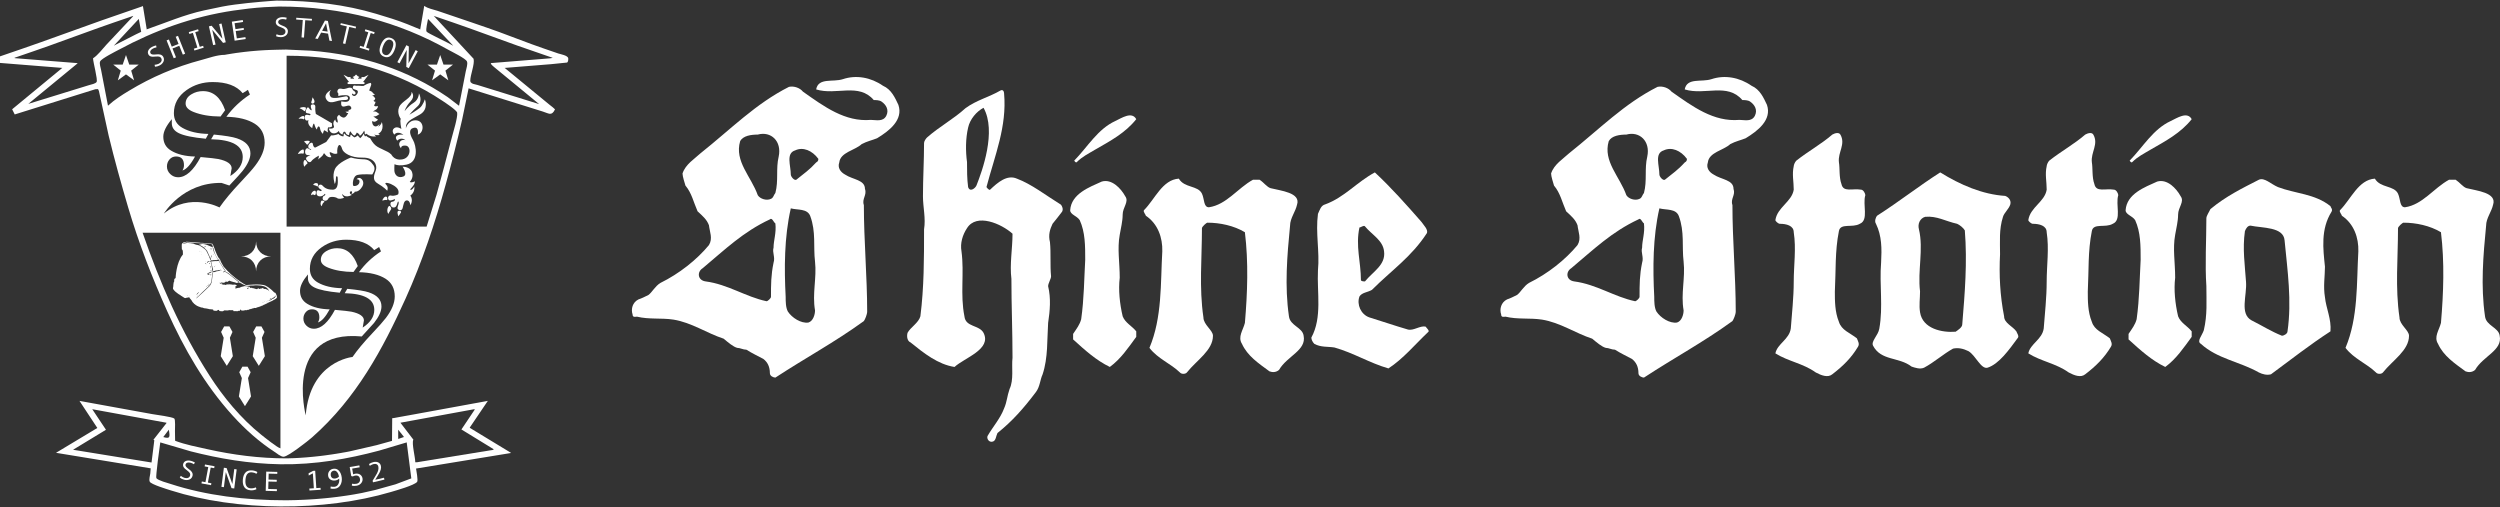 <?xml version="1.0" encoding="utf-8"?>
<!-- Generator: Adobe Illustrator 25.2.3, SVG Export Plug-In . SVG Version: 6.00 Build 0)  -->
<svg version="1.1" id="レイヤー_1" xmlns="http://www.w3.org/2000/svg" xmlns:xlink="http://www.w3.org/1999/xlink" x="0px"
	 y="0px" width="355px" height="72px" viewBox="0 0 355 72" style="enable-background:new 0 0 355 72;" xml:space="preserve">
<rect x="0" y="0" width="355" height="72" fill="#333333" stroke="none"/>
<style type="text/css">
	.st0{fill:#FFFFFF;}
</style>
<g>
	<path class="st0" d="M31.966,15.65c-0.63-1.807-1.677-2.711-3.141-2.711
		c-0.598,0-1.138,0.146-1.618,0.436c-0.567,0.33-0.85,0.774-0.85,1.332
		c0,0.504,0.385,0.904,1.157,1.203c1.056,0.416,2.323,0.629,3.803,0.635
		L31.966,15.65z"/>
	<path class="st0" d="M47.866,35.245c-0.559,0-1.064,0.136-1.513,0.407
		c-0.529,0.309-0.794,0.725-0.794,1.246c0,0.471,0.361,0.845,1.082,1.125
		c0.987,0.388,2.172,0.588,3.556,0.595l0.606-0.837
		C50.215,36.089,49.235,35.245,47.866,35.245z"/>
	<path class="st0" d="M78.283,9.11c0.746-0.076,1.491-0.152,2.236-0.228
		c0.166-0.083,0.185-0.409,0.171-0.596c-0.033-0.41-1.091-0.587-1.414-0.692
		c-6.713-2.277-5.507-2.106-12.221-4.383c-1.65-0.56-3.3-1.12-4.951-1.681
		c-0.569-0.193-1.345-0.316-1.833-0.681c-0.009,0-0.017,0-0.028,0
		c0-0.008,0-0.018,0-0.028c-0.188,1.101-0.376,2.203-0.565,3.305
		c0,0.019,0,0.038,0,0.057c-0.614-0.251-1.229-0.503-1.845-0.755
		c-1.438-0.576-2.911-1.014-4.407-1.463c-4.389-1.317-9.075-1.877-14.143-1.877
		c-0.291,0.02-0.584,0.038-0.875,0.056c-1.589,0.122-4.739,0.386-6.836,0.791
		c-0.866,0.182-1.732,0.361-2.598,0.542c-2.851,0.627-5.43,1.754-8.107,2.678
		c0,0.01,0,0.018,0,0.028c-0.01,0-0.02,0-0.029,0
		c-0.178-1.092-0.359-2.185-0.536-3.277c0-0.018,0-0.038,0-0.057
		c-0.01,0-0.019,0-0.029,0c0,0.01,0,0.019,0,0.029C10.878,4.07,9.396,4.812,0,8.004
		c0,0.31,0,0.621,0,0.932c2.948,0.236,5.894,0.47,8.841,0.706
		c0,0.009,0,0.019,0,0.028c-0.008,0-0.019,0-0.028,0
		c-2.363,1.949-4.727,3.898-7.089,5.847c0.122,0.246,0.243,0.49,0.366,0.734
		c6.454-2.009,4.991-1.568,11.445-3.578c0.128-0.008,0.255-0.015,0.382-0.023
		c0.042,0.086,0.082,0.172,0.125,0.257c0.459,2.109,0.92,4.22,1.382,6.329
		c0.83,3.439,1.783,6.858,2.776,10.221c1.501,5.083,3.427,10.035,5.567,14.788
		c2.358,5.24,5.29,10.389,9.287,14.785c1.806,1.987,3.777,3.737,5.917,5.127
		c0.332,0.214,0.868,0.682,1.278,0.7c0.603,0.026,3.485-2.239,4.075-2.76
		c6.288-5.548,10.016-12.51,13.276-19.718c2.329-5.15,4.174-10.682,5.701-16.219
		c0.836-3.04,1.618-6.076,2.322-9.177c0.307-1.479,0.612-2.959,0.919-4.439
		c6.148,1.914,4.374,1.377,10.522,3.291c0.857,0.26,1.251,0.688,1.725-0.261
		c0.176,0-0.702-0.656-0.782-0.721c-2.102-1.727-4.204-3.455-6.307-5.182
		c-0.01,0-0.019,0-0.029,0c0-0.009,0-0.019,0-0.028
		C73.875,9.465,76.079,9.288,78.283,9.11z M60.78,2.685
		c1.186,1.263,2.372,2.524,3.56,3.786c-0.01,0-0.02,0-0.029,0
		c-0.497-0.332-3.644-1.777-3.742-1.986C60.424,4.176,60.731,3.063,60.78,2.685z
		 M20.048,4.522c-0.236,0.112-0.473,0.225-0.709,0.337
		c-1.036,0.529-2.069,1.056-3.104,1.585c0,0.009,0,0.018,0,0.028
		c-0.019,0-0.038,0-0.056,0c1.177-1.262,2.353-2.524,3.53-3.786
		C19.823,3.299,19.936,3.91,20.048,4.522z M13.212,8.278
		c0,0.533,0.712,3.092,0.501,3.37c-0.186,0.244-0.672,0.324-1.164,0.471
		c-4.713,1.466-3.824,1.17-8.528,2.632c-0.013,0.011-0.026,0.022-0.04,0.033
		c0.01-0.01,0.02-0.02,0.028-0.029c0.004-0.001,0.007-0.002,0.011-0.004
		c2.324-1.911,4.644-3.821,6.966-5.731c0-0.009,0-0.019,0-0.028
		c0.01,0,0.018,0,0.028,0c0-0.009,0-0.019,0-0.028
		C8.042,8.73,5.066,8.494,2.09,8.258c0-0.009,0-0.019,0-0.028
		c-0.008,0-0.018,0-0.028,0c0-0.009,0-0.019,0-0.028
		c8.248-2.797,8.581-3.143,16.829-5.939c0.01,0,0.018,0,0.028,0
		c-0.028,0.04-0.056,0.08-0.084,0.119c-1.249,1.329-2.5,2.659-3.75,3.988
		C14.521,6.988,13.908,7.826,13.212,8.278z M39.822,63.67c-0.009,0-0.018,0-0.028,0
		c0-0.007,0-0.018,0-0.028c-0.313,0-2.326-1.611-2.697-1.909
		c-2.917-2.334-5.406-5.379-7.332-8.374c-4.088-6.36-7.018-13.12-9.517-20.308
		c6.525,0,13.05,0,19.575,0C39.822,43.258,39.822,53.465,39.822,63.67z
		 M25.392,18.908c0.717,0.355,1.995,0.618,3.831,0.792l0.366-0.683
		c-1.491-0.032-2.713-0.315-3.667-0.852c-0.821-0.457-1.231-1.154-1.231-2.092
		c0-1.34,0.604-2.435,1.81-3.287c1.08-0.756,2.314-1.135,3.701-1.135
		c1.979,0,3.398,0.527,4.257,1.58l0.746-0.473l0.284,0.663
		c-1.324,0.868-2.44,1.922-3.346,3.16c1.705,0.039,3.052,0.371,4.04,0.994
		c0.931,0.591,1.396,1.487,1.396,2.686c0,0.995-0.444,2.08-1.336,3.255
		c-0.393,0.521-1.096,1.314-2.106,2.38c-1.261,1.333-2.251,2.52-2.969,3.562
		c0,0-4.161-2.22-7.897,0.866c0,0,2.664-4.438,8.188-4.35l1.108,0.369
		c1.026-1.087,1.649-1.773,1.869-2.058c0.752-0.953,1.124-1.788,1.124-2.506
		c0-1.001-0.644-1.714-1.931-2.14c-0.6-0.204-1.688-0.383-3.261-0.532
		l-0.391,0.666c2.996,0.063,4.493,0.905,4.493,2.527
		c0,1.025-0.588,1.923-1.761,2.695l0.188-1.1
		c-0.008-0.607-0.633-1.044-1.878-1.312c-0.354-0.071-1.198-0.166-2.529-0.284
		c-1.016,1.914-2.082,2.871-3.201,2.871c-0.426,0-0.796-0.151-1.111-0.455
		c-0.315-0.303-0.472-0.663-0.472-1.08c0-0.378,0.12-0.708,0.361-0.991
		c0.241-0.283,0.552-0.426,0.932-0.426c0.751,0,1.127,0.412,1.127,1.238
		c0,0.267-0.072,0.519-0.216,0.754c0.552-0.158,1.147-0.819,1.784-1.984
		c-1.386-0.032-2.514-0.308-3.381-0.828c-0.749-0.441-1.124-1.106-1.124-1.996
		c0-0.693,0.402-1.52,1.208-2.481v0.579C24.4,18.117,24.73,18.586,25.392,18.908z
		 M54.804,45.137c-0.37,0.485-1.025,1.228-1.969,2.223
		c-1.18,1.248-2.106,2.358-2.776,3.331c0,0-6.038,0.575-6.647,8.287
		c0,0-3.166-12.25,7.956-11.2l1.749-1.921c0.7-0.893,1.051-1.674,1.051-2.345
		c0-0.936-0.602-1.604-1.807-2.002c-0.56-0.19-1.577-0.356-3.048-0.497
		l-0.365,0.623c2.8,0.059,4.201,0.847,4.201,2.364
		c0,0.957-0.549,1.798-1.648,2.519l0.177-1.028
		c-0.008-0.567-0.593-0.976-1.756-1.228c-0.332-0.066-1.12-0.154-2.363-0.265
		c-0.951,1.79-1.948,2.683-2.993,2.683c-0.399,0-0.745-0.141-1.04-0.424
		c-0.294-0.282-0.442-0.62-0.442-1.011c0-0.352,0.113-0.661,0.339-0.925
		c0.225-0.265,0.516-0.398,0.871-0.398c0.702,0,1.055,0.386,1.055,1.157
		c0,0.25-0.069,0.487-0.203,0.706c0.515-0.146,1.072-0.767,1.668-1.856
		c-1.296-0.03-2.351-0.287-3.161-0.773c-0.701-0.412-1.05-1.035-1.05-1.867
		c0-0.648,0.374-1.421,1.126-2.32v0.542c0,0.574,0.31,1.012,0.93,1.314
		c0.671,0.332,1.865,0.579,3.581,0.741l0.342-0.639
		c-1.394-0.029-2.536-0.295-3.427-0.796c-0.766-0.429-1.151-1.079-1.151-1.957
		c0-1.253,0.564-2.278,1.691-3.073c1.011-0.707,2.164-1.062,3.462-1.062
		c1.851,0,3.177,0.493,3.981,1.478l0.697-0.442l0.265,0.62
		c-1.239,0.811-2.282,1.796-3.129,2.956c1.595,0.037,2.853,0.345,3.777,0.928
		c0.871,0.555,1.306,1.392,1.306,2.513C56.053,43.023,55.637,44.038,54.804,45.137z
		 M64.162,19.519c-0.704,2.721-1.422,5.449-2.176,8.134
		c-0.467,1.509-0.935,3.015-1.403,4.523c-6.629,0-13.258,0-19.886,0
		c0-8.088,0-16.175,0-24.264c8.389,0,15.879,2.236,22.165,6.426
		c0.339,0.226,2.004,1.319,2.057,1.669C65.016,16.662,64.348,18.796,64.162,19.519z
		 M66.137,10.141c-0.316,1.62-0.633,3.24-0.95,4.861c-0.009,0-0.019,0-0.028,0
		c-0.525-0.4-1.049-0.801-1.573-1.202c-5.616-3.842-12.175-6.035-19.414-6.6
		c-1.187-0.054-2.374-0.109-3.559-0.164c-0.424,0.01-0.849,0.018-1.272,0.028
		c-0.32,0.01-0.641,0.018-0.961,0.028c-0.207,0.01-0.414,0.019-0.62,0.028
		c-0.171,0.01-0.34,0.019-0.509,0.028c-0.141,0.01-0.282,0.019-0.424,0.029
		c-0.121,0.009-0.243,0.018-0.367,0.028c-0.112,0.009-0.226,0.018-0.339,0.028
		c-0.103,0.01-0.207,0.018-0.311,0.028c-0.103,0.01-0.207,0.018-0.31,0.028
		c-0.084,0.009-0.17,0.019-0.254,0.028c-0.085,0.009-0.17,0.019-0.255,0.028
		c-0.085,0.01-0.169,0.019-0.255,0.028c-0.075,0.009-0.151,0.018-0.226,0.028
		c-0.076,0.009-0.151,0.018-0.226,0.028c-0.075,0.01-0.15,0.018-0.225,0.028
		c-0.066,0.01-0.132,0.019-0.198,0.029c-0.075,0.009-0.151,0.018-0.225,0.027
		c-0.066,0.01-0.132,0.019-0.199,0.028c-0.057,0.01-0.114,0.019-0.17,0.029
		c-0.065,0.009-0.131,0.018-0.198,0.028c-0.056,0.009-0.112,0.018-0.168,0.028
		c-0.056,0.01-0.113,0.019-0.171,0.028c-0.056,0.01-0.112,0.019-0.169,0.028
		c-0.056,0.01-0.112,0.019-0.17,0.028c-0.056,0.01-0.112,0.019-0.17,0.028
		c-0.103,0.019-0.207,0.038-0.31,0.057c-1.087,0-2.294,0.458-3.308,0.727
		c-3.689,0.973-7.097,2.439-10.292,4.374c-0.997,0.601-2.077,1.284-2.953,2.102
		c-0.008,0-0.018,0-0.028,0c-0.325-1.688-0.65-3.376-0.976-5.065
		c-0.056-0.313-0.266-0.878-0.137-1.202c0.161-0.403,2.244-1.441,2.704-1.688
		c4.987-2.686,10.376-4.673,16.262-5.541c1.436-0.212,2.885-0.384,4.377-0.478
		c0.698-0.03,1.394-0.061,2.09-0.092c8.968,0,17.024,2.201,24.019,6.147
		c0.476,0.269,2.451,1.217,2.637,1.651C66.463,9.095,66.196,9.779,66.137,10.141z
		 M70.16,9.519c2.134,1.754,4.266,3.51,6.399,5.265
		c-1.014-0.317-2.029-0.632-3.044-0.949c-3.778-1.178-1.942-0.593-5.72-1.772
		c-0.571-0.173-0.659-0.086-0.97-0.395c-0.016-0.059-0.032-0.118-0.048-0.177
		c0-0.872,0.656-2.361,0.473-3.145c-1.882-2.027-3.767-4.056-5.65-6.084
		c8.258,2.797,8.593,3.143,16.851,5.939c0,0.01,0,0.018,0,0.028
		c-0.122,0.019-0.244,0.038-0.368,0.056c-0.12,0.01-0.244,0.019-0.366,0.028
		c-0.113,0.01-0.226,0.019-0.339,0.028c-0.113,0.01-0.226,0.019-0.338,0.029
		c-0.113,0.009-0.226,0.018-0.34,0.028c-0.121,0.009-0.243,0.018-0.366,0.028
		c-0.114,0.01-0.227,0.019-0.34,0.028c-0.113,0.01-0.226,0.018-0.339,0.028
		c-0.113,0.01-0.226,0.018-0.34,0.028c-0.122,0.01-0.243,0.02-0.368,0.028
		c-0.113,0.01-0.225,0.019-0.338,0.029c-0.113,0.009-0.226,0.018-0.339,0.028
		c-0.114,0.009-0.226,0.019-0.34,0.028c-0.121,0.009-0.243,0.018-0.368,0.028
		c-0.112,0.01-0.226,0.018-0.338,0.028c-0.113,0.01-0.226,0.02-0.339,0.028
		c-0.113,0.01-0.225,0.019-0.339,0.028c-0.122,0.01-0.245,0.019-0.367,0.029
		c-0.113,0.01-0.227,0.018-0.34,0.028c-0.113,0.009-0.226,0.018-0.339,0.028
		c-0.113,0.009-0.226,0.018-0.34,0.028c-0.121,0.01-0.244,0.018-0.366,0.028
		c-0.114,0.01-0.226,0.019-0.339,0.028c-0.113,0.009-0.226,0.019-0.339,0.028
		c-0.113,0.009-0.226,0.019-0.338,0.028C69.558,8.964,69.826,9.245,70.16,9.519z"
		/>
	<path class="st0" d="M66.712,60.76c0-0.017,0-0.036,0-0.055
		c0.848-1.251,1.695-2.504,2.543-3.757c0-0.008,0-0.018,0-0.028
		c-0.038,0.01-0.076,0.018-0.114,0.028c-0.103,0.02-0.207,0.038-0.311,0.058
		c-0.103,0.018-0.207,0.037-0.31,0.056c-0.103,0.02-0.208,0.038-0.311,0.057
		c-0.103,0.019-0.207,0.037-0.31,0.057c-0.104,0.019-0.208,0.038-0.311,0.056
		c-0.103,0.02-0.208,0.038-0.311,0.055c-0.103,0.023-0.207,0.039-0.311,0.058
		c-0.103,0.02-0.207,0.038-0.311,0.056c-0.103,0.02-0.207,0.039-0.309,0.058
		c-0.103,0.02-0.209,0.038-0.311,0.056c-0.103,0.02-0.208,0.038-0.311,0.057
		c-0.104,0.019-0.207,0.039-0.31,0.057c-0.104,0.02-0.208,0.038-0.312,0.057
		c-0.103,0.019-0.207,0.037-0.31,0.057c-0.104,0.019-0.209,0.038-0.311,0.056
		c-0.103,0.02-0.208,0.038-0.312,0.058c-0.103,0.019-0.206,0.038-0.31,0.055
		c-0.103,0.02-0.208,0.038-0.31,0.057c-0.104,0.019-0.209,0.038-0.311,0.057
		c-0.104,0.02-0.208,0.038-0.311,0.056c-0.15,0.03-0.301,0.058-0.452,0.086
		c-0.103,0.019-0.207,0.038-0.311,0.055c-0.104,0.02-0.207,0.039-0.31,0.058
		c-0.105,0.019-0.207,0.036-0.312,0.055c-0.102,0.02-0.206,0.038-0.31,0.057
		c-0.103,0.019-0.208,0.039-0.311,0.057c-0.103,0.019-0.207,0.038-0.311,0.057
		c-0.103,0.019-0.207,0.036-0.311,0.057c-0.103,0.018-0.207,0.038-0.31,0.055
		c-0.104,0.02-0.208,0.038-0.312,0.057c-0.103,0.019-0.207,0.038-0.309,0.057
		c-0.103,0.019-0.207,0.038-0.311,0.057c-0.103,0.019-0.207,0.038-0.311,0.057
		c-0.103,0.02-0.207,0.038-0.311,0.055c-0.103,0.019-0.207,0.038-0.309,0.058
		c-0.104,0.018-0.208,0.037-0.311,0.055c-0.103,0.02-0.207,0.038-0.311,0.055
		c-0.103,0.02-0.208,0.038-0.311,0.058c-0.104,0.018-0.207,0.038-0.311,0.055
		c-0.103,0.02-0.207,0.038-0.311,0.056c-0.103,0.02-0.206,0.038-0.309,0.058
		c-0.103,0.019-0.208,0.038-0.311,0.057c-0.086,0.009-0.17,0.017-0.254,0.028
		c-0.01,1.074-0.019,2.147-0.029,3.22c-0.729,0.203-1.456,0.405-2.185,0.606
		c-1.287,0.298-2.573,0.594-3.86,0.89c-0.15,0.029-0.301,0.057-0.452,0.086
		c-0.103,0.019-0.207,0.038-0.311,0.055c-0.056,0.01-0.113,0.02-0.17,0.028
		c-0.102,0.02-0.207,0.038-0.31,0.058c-0.056,0.009-0.114,0.018-0.17,0.028
		c-0.056,0.01-0.113,0.019-0.17,0.028c-0.055,0.01-0.112,0.019-0.169,0.029
		c-0.056,0.009-0.112,0.019-0.169,0.028c-0.067,0.01-0.132,0.019-0.198,0.029
		c-0.057,0.009-0.113,0.018-0.17,0.028c-0.066,0.01-0.132,0.019-0.198,0.03
		c-0.064,0.008-0.132,0.016-0.198,0.028c-0.065,0.008-0.131,0.016-0.197,0.028
		c-0.066,0.009-0.132,0.018-0.199,0.028c-0.064,0.01-0.132,0.018-0.197,0.028
		c-0.066,0.01-0.131,0.019-0.197,0.028c-0.076,0.01-0.151,0.019-0.227,0.03
		c-0.075,0.009-0.15,0.018-0.226,0.028c-0.075,0.007-0.151,0.018-0.226,0.028
		c-0.086,0.01-0.17,0.018-0.255,0.028c-0.085,0.01-0.169,0.019-0.254,0.028
		c-0.084,0.01-0.169,0.019-0.254,0.028c-0.094,0.011-0.188,0.02-0.284,0.029
		c-0.103,0.01-0.207,0.019-0.31,0.029c-0.103,0.01-0.207,0.019-0.311,0.028
		c-0.113,0.01-0.227,0.018-0.34,0.03c-0.121,0.007-0.245,0.018-0.366,0.026
		c-0.132,0.01-0.265,0.018-0.396,0.029c-0.16,0.01-0.32,0.018-0.48,0.028
		c-0.198,0.01-0.394,0.018-0.593,0.028c-0.301,0.01-0.602,0.019-0.904,0.028
		c-3.942,0-7.664-0.504-11.217-1.292c-1.542-0.344-3.146-0.647-4.601-1.193
		c-0.011-0.011-0.024-0.024-0.035-0.035c-0.007-0.45-0.015-0.899-0.021-1.348
		c0-0.319,0.074-1.649-0.096-1.789c-0.286-0.238-2.595-0.535-3.121-0.627
		c-3.447-0.627-6.894-1.253-10.342-1.879c0.84,1.271,1.678,2.542,2.514,3.813
		c0.011,0.01,0.02,0.02,0.028,0.028c-1.957,1.178-3.915,2.355-5.875,3.533
		c4.483,0.734,8.963,1.468,13.445,2.203c0,0.009,0,0.018,0,0.028
		c-0.018,0.236-0.037,0.47-0.057,0.707c-0.036,0.322-0.209,0.847-0.077,1.157
		c0.163,0.388,2.544,1.097,3.038,1.256c9.309,2.961,21.753,3.013,31.192,0.217
		c0.708-0.209,3.367-0.957,3.744-1.448c0.154-0.199-0.117-1.585-0.158-1.89
		c0.01,0,0.018,0,0.027,0c4.484-0.734,8.965-1.469,13.447-2.203
		c0-0.007,0-0.02,0-0.028c-1.94-1.178-3.881-2.355-5.819-3.533
		C66.731,60.76,66.722,60.76,66.712,60.76z M56.544,61.015
		c0.263,0.33,0.525,0.661,0.791,0.99c0,0.019,0,0.037,0,0.057
		c-0.245,0.083-0.489,0.169-0.734,0.253c-0.019,0-0.039,0-0.056,0
		C56.544,61.883,56.544,61.449,56.544,61.015z M23.184,62.061
		c0.264-0.348,0.527-0.696,0.791-1.046C24.168,62.135,24.131,62.331,23.184,62.061z
		 M21.518,65.676c-3.71-0.601-7.42-1.205-11.129-1.808c0-0.009,0-0.018,0-0.028
		c0.009,0,0.018,0,0.028,0c1.535-0.933,3.069-1.865,4.605-2.798
		c0-0.018,0-0.038,0-0.055c-0.641-0.961-1.282-1.922-1.921-2.88
		c3.512,0.639,7.023,1.28,10.535,1.919c0,0.02,0,0.039,0,0.058
		c-0.611,0.782-1.224,1.562-1.836,2.343c0,0.01,0,0.019,0,0.03
		c0.038,0.018,0.074,0.038,0.113,0.055C21.782,63.567,21.648,64.621,21.518,65.676z
		 M56.165,68.772c-0.956,0.267-1.913,0.533-2.872,0.801
		c-0.63,0.141-1.26,0.284-1.891,0.426c-0.149,0.028-0.3,0.057-0.451,0.084
		c-0.103,0.019-0.208,0.038-0.311,0.056c-0.102,0.02-0.207,0.038-0.31,0.058
		c-0.056,0.01-0.114,0.018-0.17,0.028c-0.056,0.01-0.113,0.018-0.17,0.028
		c-0.055,0.01-0.112,0.019-0.17,0.029c-0.056,0.009-0.112,0.019-0.168,0.028
		c-0.066,0.009-0.131,0.019-0.199,0.029c-0.057,0.009-0.113,0.018-0.169,0.028
		c-0.066,0.01-0.131,0.018-0.197,0.028c-0.066,0.01-0.132,0.02-0.198,0.029
		c-0.066,0.01-0.131,0.019-0.199,0.028c-0.064,0.01-0.132,0.019-0.198,0.028
		c-0.064,0.011-0.13,0.019-0.197,0.029c-0.075,0.01-0.151,0.017-0.226,0.028
		c-0.065,0.01-0.131,0.019-0.197,0.029c-0.085,0.009-0.169,0.019-0.255,0.029
		c-0.074,0.009-0.151,0.018-0.226,0.026c-0.075,0.01-0.151,0.019-0.225,0.029
		c-0.086,0.01-0.17,0.019-0.255,0.028c-0.094,0.01-0.188,0.019-0.282,0.03
		c-0.093,0.007-0.188,0.017-0.282,0.028c-0.094,0.01-0.189,0.018-0.283,0.028
		c-0.103,0.01-0.207,0.018-0.311,0.028c-0.104,0.01-0.207,0.018-0.31,0.028
		c-0.114,0.01-0.226,0.02-0.339,0.029c-0.122,0.01-0.245,0.019-0.368,0.029
		c-0.142,0.009-0.282,0.018-0.423,0.028c-0.151,0.01-0.301,0.018-0.453,0.028
		c-0.169,0.01-0.338,0.018-0.509,0.029c-0.198,0.01-0.394,0.018-0.593,0.026
		c-0.255,0.013-0.508,0.02-0.763,0.03c-0.451,0.01-0.904,0.018-1.355,0.028
		c-5.812,0-11.368-0.681-16.366-2.304c-0.439-0.143-1.833-0.504-2.075-0.843
		c-0.115-0.161,0.475-4.542,0.56-5.074c1.449,0.426,2.898,0.852,4.347,1.277
		c4.008,1.019,8.245,1.758,12.714,1.828c4.947,0.077,9.662-0.77,14.019-1.938
		c1.305-0.39,2.611-0.778,3.917-1.168c0,0.01,0,0.019,0,0.028
		c0.218,1.697,0.434,3.392,0.65,5.085C57.661,68.216,56.914,68.493,56.165,68.772z
		 M69.96,63.897c-0.056,0.01-0.112,0.018-0.17,0.028
		c-0.066,0.01-0.132,0.019-0.198,0.028c-0.056,0.01-0.112,0.019-0.169,0.028
		c-0.057,0.01-0.113,0.02-0.169,0.03c-0.057,0.009-0.114,0.018-0.171,0.028
		c-0.056,0.01-0.112,0.018-0.168,0.028c-0.057,0.01-0.113,0.019-0.17,0.028
		c-0.057,0.01-0.113,0.02-0.17,0.029c-0.066,0.009-0.131,0.019-0.198,0.028
		c-0.056,0.01-0.113,0.019-0.17,0.029c-0.056,0.009-0.112,0.018-0.17,0.028
		c-0.056,0.01-0.112,0.018-0.169,0.028c-0.057,0.01-0.113,0.02-0.169,0.028
		c-0.057,0.011-0.113,0.02-0.17,0.03c-0.058,0.007-0.114,0.017-0.17,0.028
		c-0.066,0.009-0.132,0.018-0.198,0.028c-0.056,0.01-0.114,0.019-0.17,0.028
		c-0.055,0.01-0.113,0.019-0.17,0.029c-0.056,0.009-0.113,0.019-0.17,0.028
		c-0.055,0.01-0.112,0.019-0.169,0.029c-0.056,0.009-0.112,0.018-0.169,0.028
		c-0.057,0.01-0.113,0.019-0.17,0.03c-0.066,0.008-0.131,0.016-0.197,0.028
		c-0.056,0.008-0.113,0.016-0.169,0.028c-0.057,0.009-0.113,0.018-0.17,0.028
		c-0.056,0.01-0.112,0.018-0.17,0.028c-0.056,0.01-0.112,0.019-0.17,0.028
		c-0.056,0.01-0.112,0.019-0.17,0.03c-0.064,0.009-0.131,0.018-0.197,0.028
		c-0.057,0.007-0.113,0.018-0.17,0.028c-0.057,0.01-0.113,0.018-0.17,0.028
		c-0.056,0.01-0.113,0.019-0.169,0.028c-0.056,0.01-0.113,0.019-0.17,0.028
		c-0.057,0.011-0.112,0.02-0.17,0.029c-0.057,0.01-0.113,0.019-0.169,0.029
		c-0.066,0.01-0.132,0.019-0.197,0.028c-0.057,0.01-0.114,0.018-0.171,0.03
		c-0.055,0.007-0.113,0.018-0.17,0.026c-0.055,0.01-0.112,0.018-0.169,0.029
		c-0.055,0.01-0.113,0.018-0.17,0.028c-0.057,0.01-0.113,0.018-0.17,0.028
		c-0.056,0.01-0.113,0.019-0.169,0.028c-0.065,0.01-0.132,0.019-0.198,0.029
		c-0.057,0.009-0.113,0.019-0.17,0.029c-0.057,0.009-0.113,0.018-0.17,0.028
		c-0.056,0.01-0.112,0.018-0.17,0.028c-0.056,0.01-0.112,0.02-0.169,0.028
		c-0.056,0.01-0.112,0.019-0.169,0.028c-0.057,0.01-0.113,0.02-0.171,0.03
		c-0.066,0.009-0.13,0.018-0.197,0.028c-0.055,0.009-0.112,0.019-0.169,0.028
		c-0.056,0.01-0.112,0.018-0.169,0.028c-0.057,0.01-0.113,0.02-0.17,0.028
		c-0.057,0.011-0.113,0.02-0.169,0.03c-0.057,0.009-0.115,0.017-0.171,0.028
		c-0.056,0.01-0.113,0.018-0.17,0.028c-0.064,0.009-0.131,0.019-0.197,0.028
		c-0.056,0.01-0.113,0.019-0.169,0.03c-0.056,0.009-0.113,0.018-0.17,0.027
		c-0.056,0.011-0.112,0.019-0.17,0.029c-0.056,0.01-0.112,0.019-0.168,0.029
		c-0.057,0.009-0.113,0.018-0.17,0.026c-0.075,0-0.151,0-0.226,0
		c0-0.704-0.528-2.678-0.282-3.19c0.01,0,0.019,0,0.028,0
		c-0.611-0.801-1.224-1.601-1.836-2.402c0-0.009,0-0.019,0-0.029
		c3.494-0.639,6.986-1.28,10.48-1.919c0.019,0.018,0.037,0.035,0.055,0.056
		c-0.63,0.941-1.261,1.884-1.893,2.824c1.536,0.942,3.071,1.884,4.606,2.824
		C70.074,63.841,70.017,63.868,69.96,63.897z"/>
	<polygon class="st0" points="62.975,9.17 62.513,7.812 62.047,9.17 60.695,9.17 
		61.771,10.028 61.356,11.406 62.513,10.563 63.665,11.406 63.251,10.028 
		64.328,9.17 	"/>
	<polygon class="st0" points="18.353,9.17 17.889,7.812 17.423,9.17 16.072,9.17 
		17.147,10.028 16.734,11.406 17.889,10.563 19.041,11.406 18.628,10.028 
		19.704,9.17 	"/>
	<path class="st0" d="M22.991,7.854c-0.08-0.055-0.168-0.094-0.263-0.115
		c-0.096-0.022-0.184-0.032-0.265-0.03c-0.081,0.001-0.242,0.012-0.484,0.033
		c-0.327,0.029-0.528-0.031-0.604-0.177C21.311,7.44,21.313,7.318,21.381,7.198
		c0.067-0.12,0.183-0.223,0.346-0.308c0.144-0.074,0.309-0.129,0.495-0.163
		l-0.054-0.277c-0.202,0.043-0.394,0.111-0.573,0.204
		c-0.246,0.129-0.42,0.29-0.522,0.486C20.97,7.335,20.971,7.532,21.075,7.733
		c0.039,0.076,0.091,0.138,0.155,0.186c0.064,0.049,0.138,0.084,0.22,0.107
		c0.083,0.022,0.16,0.033,0.233,0.033c0.072,0,0.225-0.011,0.46-0.031
		c0.229-0.02,0.398-0.011,0.508,0.028c0.109,0.038,0.192,0.112,0.247,0.219
		c0.076,0.146,0.082,0.288,0.017,0.427c-0.064,0.139-0.186,0.255-0.364,0.348
		c-0.153,0.079-0.354,0.131-0.602,0.153l0.061,0.276
		c0.217-0.008,0.442-0.073,0.674-0.193c0.24-0.124,0.414-0.298,0.523-0.519
		c0.109-0.222,0.101-0.451-0.021-0.687C23.135,7.984,23.071,7.909,22.991,7.854z"
		/>
	<polygon class="st0" points="24.949,5.222 25.355,6.241 24.39,6.626 23.984,5.607 
		23.655,5.737 24.667,8.274 24.995,8.144 24.493,6.884 25.459,6.5 25.961,7.759 
		26.289,7.628 25.276,5.091 	"/>
	<polygon class="st0" points="28.364,6.652 27.726,4.568 28.207,4.421 28.126,4.157 
		26.807,4.561 26.888,4.825 27.388,4.672 28.026,6.756 27.526,6.909 27.607,7.174 
		28.926,6.77 28.845,6.505 	"/>
	<polygon class="st0" points="31.119,3.415 31.586,5.501 30.052,3.655 29.668,3.741 
		30.266,6.407 30.609,6.33 30.138,4.225 31.672,6.091 32.054,6.006 31.457,3.34 	"/>
	<polygon class="st0" points="33.628,5.452 33.474,4.408 34.634,4.237 34.595,3.963 
		33.433,4.134 33.311,3.297 34.518,3.119 34.477,2.845 32.92,3.075 33.319,5.777 
		34.889,5.546 34.849,5.272 	"/>
	<path class="st0" d="M40.629,3.918c-0.075-0.062-0.148-0.112-0.221-0.147
		c-0.073-0.035-0.221-0.098-0.446-0.19c-0.303-0.122-0.456-0.267-0.458-0.432
		c-0.001-0.139,0.056-0.247,0.171-0.324c0.115-0.076,0.264-0.115,0.448-0.117
		c0.162-0.001,0.333,0.025,0.515,0.079l0.077-0.271
		c-0.2-0.054-0.401-0.08-0.603-0.079c-0.277,0.002-0.506,0.067-0.685,0.196
		c-0.18,0.128-0.269,0.305-0.267,0.531c0.001,0.085,0.018,0.164,0.053,0.236
		c0.035,0.072,0.084,0.137,0.148,0.194c0.064,0.058,0.127,0.103,0.192,0.136
		c0.064,0.032,0.205,0.092,0.424,0.181c0.212,0.086,0.359,0.171,0.439,0.255
		c0.079,0.084,0.12,0.187,0.12,0.308c0.001,0.164-0.058,0.293-0.179,0.388
		c-0.12,0.095-0.281,0.143-0.482,0.144c-0.172,0.001-0.374-0.043-0.606-0.137
		l-0.071,0.274c0.197,0.091,0.426,0.136,0.688,0.134
		c0.269-0.002,0.503-0.077,0.7-0.225c0.198-0.149,0.296-0.356,0.294-0.621
		c-0.001-0.108-0.025-0.204-0.07-0.289C40.765,4.055,40.705,3.981,40.629,3.918z"/>
	<polygon class="st0" points="42.056,2.776 42.994,2.843 42.817,5.311 43.167,5.336 
		43.344,2.867 44.278,2.934 44.296,2.678 42.075,2.518 	"/>
	<path class="st0" d="M46.142,2.915l-1.383,2.556l0.362,0.054l0.477-0.896l0.985,0.146
		l0.191,0.995l0.366,0.055l-0.579-2.848L46.142,2.915z M45.739,4.37l0.558-1.06
		l0.227,1.178L45.739,4.37z"/>
	<polygon class="st0" points="48.335,3.539 49.251,3.749 48.698,6.161 49.04,6.24 
		49.593,3.828 50.506,4.037 50.563,3.787 48.392,3.288 	"/>
	<polygon class="st0" points="51.802,4.425 52.301,4.583 51.645,6.661 51.146,6.504 
		51.062,6.768 52.379,7.183 52.461,6.919 51.982,6.767 52.638,4.689 53.118,4.841 
		53.201,4.576 51.885,4.161 	"/>
	<path class="st0" d="M55.59,5.416c-0.314-0.129-0.6-0.116-0.857,0.041
		c-0.258,0.157-0.473,0.448-0.649,0.874c-0.175,0.427-0.227,0.785-0.154,1.078
		c0.073,0.292,0.266,0.502,0.579,0.63c0.317,0.131,0.603,0.117,0.86-0.04
		c0.257-0.157,0.472-0.448,0.647-0.873c0.176-0.427,0.228-0.787,0.154-1.079
		C56.098,5.757,55.904,5.546,55.59,5.416z M55.67,6.985
		c-0.289,0.702-0.64,0.968-1.055,0.797c-0.203-0.083-0.32-0.237-0.351-0.459
		c-0.031-0.223,0.024-0.506,0.166-0.848c0.139-0.34,0.299-0.579,0.48-0.717
		c0.18-0.138,0.371-0.166,0.573-0.083C55.898,5.845,55.96,6.282,55.67,6.985z"/>
	<polygon class="st0" points="58.014,9.001 58.056,6.599 57.709,6.414 56.422,8.826 
		56.733,8.992 57.749,7.087 57.694,9.504 58.04,9.689 59.327,7.277 59.021,7.114 	
		"/>
	<path class="st0" d="M26.406,65.451c-0.206,0.078-0.338,0.226-0.396,0.444
		c-0.021,0.083-0.025,0.163-0.009,0.242c0.014,0.078,0.045,0.154,0.091,0.226
		c0.046,0.072,0.096,0.132,0.149,0.18c0.054,0.048,0.174,0.144,0.362,0.288
		c0.183,0.139,0.302,0.258,0.357,0.361c0.054,0.101,0.066,0.211,0.035,0.328
		c-0.041,0.159-0.132,0.269-0.273,0.328c-0.142,0.061-0.31,0.064-0.504,0.013
		c-0.166-0.043-0.349-0.14-0.548-0.29l-0.14,0.246
		c0.166,0.14,0.375,0.243,0.628,0.309c0.26,0.068,0.505,0.058,0.735-0.033
		c0.229-0.093,0.378-0.266,0.446-0.525c0.027-0.102,0.03-0.202,0.008-0.298
		c-0.022-0.093-0.061-0.182-0.118-0.261c-0.055-0.079-0.114-0.148-0.175-0.201
		c-0.061-0.053-0.188-0.154-0.381-0.3c-0.261-0.199-0.371-0.377-0.328-0.537
		c0.035-0.134,0.119-0.224,0.25-0.267c0.131-0.044,0.285-0.043,0.463,0.005
		c0.157,0.04,0.315,0.111,0.476,0.21l0.146-0.242
		c-0.179-0.105-0.366-0.183-0.562-0.233C26.851,65.373,26.614,65.375,26.406,65.451
		z"/>
	<polygon class="st0" points="29.058,66.23 29.573,66.326 29.174,68.467 28.659,68.371 
		28.609,68.643 29.966,68.895 30.016,68.623 29.52,68.531 29.92,66.39 
		30.415,66.482 30.466,66.21 29.109,65.957 	"/>
	<polygon class="st0" points="32.994,68.731 32.181,66.469 31.79,66.419 31.443,69.132 
		31.793,69.178 32.067,67.037 32.874,69.315 33.263,69.364 33.609,66.654 
		33.266,66.608 	"/>
	<path class="st0" d="M35.789,66.795c-0.405-0.03-0.716,0.072-0.932,0.307
		c-0.217,0.235-0.342,0.575-0.376,1.017c-0.035,0.458,0.04,0.816,0.226,1.073
		c0.185,0.257,0.474,0.402,0.866,0.431c0.314,0.025,0.595-0.028,0.844-0.159
		l-0.091-0.257c-0.255,0.111-0.499,0.156-0.732,0.139
		c-0.551-0.042-0.797-0.441-0.739-1.198c0.03-0.395,0.12-0.678,0.27-0.85
		c0.149-0.171,0.364-0.247,0.643-0.226c0.241,0.019,0.457,0.087,0.652,0.206
		l0.134-0.241c-0.083-0.062-0.195-0.115-0.335-0.16
		C36.079,66.835,35.935,66.806,35.789,66.795z"/>
	<polygon class="st0" points="37.73,69.7 39.316,69.744 39.324,69.466 38.091,69.432 
		38.12,68.377 39.293,68.409 39.3,68.132 38.128,68.1 38.152,67.254 
		39.371,67.288 39.379,67.012 37.806,66.969 	"/>
	<polygon class="st0" points="44.918,69.31 44.756,66.843 44.453,66.863 43.818,67.208 
		43.839,67.526 44.426,67.213 44.566,69.333 43.924,69.376 43.943,69.652 
		45.535,69.547 45.517,69.271 	"/>
	<path class="st0" d="M47.367,66.563c-0.258,0.029-0.458,0.139-0.602,0.328
		c-0.144,0.187-0.201,0.407-0.172,0.656c0.026,0.232,0.133,0.412,0.32,0.54
		c0.187,0.126,0.409,0.176,0.664,0.146c0.235-0.028,0.431-0.119,0.589-0.276
		c0.035,0.304-0.006,0.566-0.125,0.791c-0.117,0.222-0.295,0.348-0.532,0.374
		c-0.165,0.019-0.35,0.008-0.554-0.034L46.933,69.372
		c0.178,0.044,0.385,0.053,0.618,0.025c0.347-0.04,0.609-0.212,0.784-0.517
		c0.175-0.306,0.24-0.658,0.193-1.057c-0.045-0.4-0.171-0.719-0.378-0.958
		C47.942,66.627,47.682,66.525,47.367,66.563z M48.101,67.708
		c-0.146,0.139-0.33,0.222-0.547,0.247c-0.158,0.018-0.292-0.018-0.401-0.107
		c-0.11-0.09-0.173-0.213-0.191-0.372c-0.02-0.171,0.012-0.315,0.096-0.435
		c0.084-0.117,0.206-0.185,0.367-0.204c0.178-0.021,0.333,0.054,0.463,0.226
		c0.131,0.171,0.21,0.379,0.238,0.623L48.101,67.708z"/>
	<path class="st0" d="M50.423,67.269c-0.092,0.015-0.183,0.043-0.277,0.082l-0.137-0.813
		l1.065-0.181l-0.046-0.272l-1.37,0.231l0.218,1.287l0.223,0.052
		c0.111-0.062,0.228-0.103,0.35-0.124c0.167-0.029,0.312-0.004,0.434,0.074
		c0.123,0.081,0.199,0.209,0.23,0.388c0.032,0.19,0,0.348-0.094,0.471
		c-0.094,0.126-0.233,0.203-0.415,0.235c-0.206,0.034-0.411,0.032-0.616-0.008
		l-0.025,0.277c0.19,0.048,0.416,0.051,0.678,0.006
		c0.275-0.047,0.494-0.17,0.656-0.373c0.162-0.203,0.223-0.425,0.182-0.671
		c-0.04-0.233-0.155-0.412-0.345-0.541C50.943,67.261,50.706,67.221,50.423,67.269
		z"/>
	<path class="st0" d="M53.283,68.131c0.287-0.461,0.48-0.779,0.576-0.954
		c0.096-0.175,0.167-0.349,0.214-0.527c0.045-0.178,0.05-0.344,0.013-0.504
		c-0.052-0.223-0.175-0.383-0.368-0.479c-0.192-0.096-0.421-0.112-0.685-0.052
		c-0.23,0.055-0.441,0.146-0.634,0.277l0.111,0.253
		c0.215-0.131,0.391-0.213,0.53-0.246c0.18-0.043,0.33-0.032,0.45,0.03
		c0.12,0.062,0.197,0.166,0.232,0.315c0.036,0.154,0.034,0.316-0.007,0.489
		c-0.04,0.171-0.105,0.343-0.196,0.512c-0.089,0.171-0.292,0.511-0.607,1.021
		l0.052,0.224l1.627-0.383l-0.063-0.27L53.283,68.131z"/>
	<path class="st0" d="M48.063,13.312c-0.081,0.203,0,0.324,0,0.324
		s0.284-0.121,1.012-0.121c0.729,0,0.69,0.514,0.446,0.797
		c-0.243,0.284-1.053,0.081-1.053,0.081s-0.162,0.74,0.283,0.74
		c0.445,0,0.889-0.382,1.113,0.113c0.115,0.255-0.216,0.407-0.43,0.364
		c0,0,0.065,0.129,0.173,0.151c0,0-0.344,0.171-0.536,0.064
		c0,0,0.107,0.28,0.385,0.216c0,0-0.342,0.794-0.772,0.644
		c-0.429-0.15-0.515-0.386-0.515-0.386s-0.409,0.193-0.28,0.601
		c0.13,0.408,0.043,0.516,0.043,0.516s-0.278-0.064-0.322-0.451
		c0,0-0.429,0.344-0.214,0.88c0.214,0.538-0.709,0.409-0.709,0.409
		s0.15,0.665,0.666,0.686c0.514,0.022,0.772-0.365,0.772-0.365
		s-0.021,0.344,0.516,0.537c0,0,0.063-0.472,0.301-0.408
		c0.236,0.064,0.021,0.386,0.621,0.494c0,0,0.023-0.472,0.216-0.537
		c0,0,0.172,0.408,0.536,0.602c0,0,0.214-0.085,0.343-0.431
		c0,0,0.387,0.13,0.431,0.451c0,0,0.301-0.106,0.622-0.729
		c0,0,0.151,0.321,0.065,0.494c0,0,0.151,0.086,0.258-0.064
		c0,0,0.451,0.514,1.374,0.386c0,0-0.356-0.326-0.216-0.258
		c0.352,0.172,0.782,0.031,0.782,0.031c-0.203-0.04-0.243-0.162-0.243-0.162
		c0.93-0.487,0.485-1.661,0.485-1.661c-0.08,0.445-0.526,0.688-0.526,0.688
		c0.122-0.121,0.202-0.405,0.202-0.405c-0.122,0.162-0.445,0.487-0.77,0.284
		c-0.323-0.203-0.281-0.688-0.281-0.688s0,0,0.242,0.081
		c0.242,0.081,0.607-0.284,0.607-0.284s0,0-0.202-0.122
		c-0.202-0.12-0.486-0.364-0.486-0.364s0.12,0.042,0.323,0
		c0.203-0.04,0.567-0.323,0.567-0.323s-0.122-0.04-0.364-0.243
		c-0.243-0.202-0.567-0.08-0.567-0.08s0.161-0.163,0.405-0.284
		c0.244-0.121,0.324-0.485,0.324-0.485s-0.122-0.041-0.324,0
		c-0.202,0.04-0.244-0.162-0.244-0.162c0.163-0.162,0.203-0.486,0.203-0.486
		c-0.242,0.041-0.282-0.202-0.282-0.202c0.161,0.081,0.242-0.284,0.242-0.284
		s0,0-0.163-0.202c-0.096-0.124-0.22-0.168-0.305-0.187
		c0.215,0.005,0.429-0.178,0.429-0.178s-0.202-0.04-0.325-0.243
		c-0.121-0.203-0.485-0.283-0.485-0.283s0.055-0.291,0.218-0.655
		c0.161-0.365-0.041-0.445-0.041-0.445s0,0-0.283,0.08
		c-0.284,0.082-0.719,0.357-0.719,0.357c-0.313,0.018-0.67-0.063-0.945-0.023
		c-0.169,0.026-0.456-0.165-0.537,0.119c-0.082,0.283-0.035,0.317,0.485,0.485
		c0.502,0.163-0.042,0.851-0.283,0.851c-0.244,0-0.405-0.202-0.325-0.324
		c0.081-0.121,0.123,0.203,0.366,0.081c0.243-0.121,0.08-0.405-0.162-0.526
		c-0.242-0.122-0.035-0.422-0.612-0.422c-0.162,0-0.643,0.26-0.966,0.18
		c-0.324-0.082-0.567-0.082-0.689,0.202C47.82,13.11,48.063,13.312,48.063,13.312z"
		/>
	<path class="st0" d="M43.165,20.114c0,0,0.241,0.162,0.364,0.364
		c0.121,0.203,0.324-0.161,0.445-0.323C44.123,19.957,43.407,19.911,43.165,20.114z"
		/>
	<path class="st0" d="M43.125,21.288c-0.065-0.195-0.661,0.142-0.823,0.587
		c0,0,0.499-0.142,0.701-0.061C43.205,21.896,43.165,21.41,43.125,21.288z"/>
	<path class="st0" d="M43.287,22.705c-0.259,0.121-0.244,0.769-0.041,0.971
		c0,0,0.161-0.323,0.364-0.404C43.813,23.19,43.373,22.665,43.287,22.705z"/>
	<path class="st0" d="M54.298,28.494c0,0,0.446-0.162,0.608-0.081
		c0.13,0.066,0.162-0.405-0.04-0.485C54.663,27.847,54.34,28.171,54.298,28.494
		z"/>
	<path class="st0" d="M55.265,29.242c-0.221,0.103-0.405,0.729-0.123,1.134
		c0,0,0.202-0.405,0.364-0.608C55.67,29.566,55.372,29.192,55.265,29.242z"/>
	<path class="st0" d="M56.565,29.941c-0.234,0.078-0.04,0.648,0,0.769
		c0,0,0.284-0.364,0.366-0.526C57.011,30.022,56.809,29.859,56.565,29.941z"/>
	<path class="st0" d="M48.135,14.285c0.606-0.123,0.9-0.042,1.144-0.123
		c0.243-0.08,0.152-0.519-0.161-0.485c-0.323,0.034-1.832,0.473-2.155,0.068
		c-0.325-0.405-0.113-0.798,0.049-0.96c0,0-1.133,0.526-0.689,1.296
		C46.768,14.851,47.527,14.406,48.135,14.285z"/>
	<path class="st0" d="M53.039,23.48c-0.4-0.556-0.678-0.864-1.542-0.864
		c-0.863,0-1.666-0.248-1.666-0.248s-1.852,0.68-2.283,1.667
		c-0.432,0.987,0,2.098,0,2.098s0.153-0.339,0.153-0.802s0.249-0.339,0.249-0.062
		c0,0.278,0.216,1.666-0.71,1.666c-0.925,0-1.234-0.369-1.481-0.617
		c-0.247-0.247-0.709,0-0.524,0.308c0.185,0.309,0.492,0.279,0.432,0.433
		c-0.062,0.155-0.221,0.045-0.402-0.031c-0.369-0.155-0.466,0.694-0.065,0.818
		c0.401,0.123,0.744-0.077,0.867-0.262c0.124-0.185,0.216,0.124-0.031,0.216
		c-0.247,0.093-0.277,0.432-0.155,0.586c0.124,0.155,0.557,0.216,0.742-0.185
		c0.183-0.402,1.078-0.217,1.265-0.062c0.184,0.155,0.74,0.093,0.987-0.093
		c0,0-0.308-0.185-0.279-0.525c0,0,0.34,0.71,1.39,0.156
		c0,0-0.34-0.093-0.308-0.341c0.031-0.247,0.369-0.216,0.308,0
		c-0.062,0.216-0.062,0.216-0.062,0.216s0.371-0.061,0.463-0.338
		c0,0,0.554,0.123,1.048-0.711c0.495-0.833-0.37-1.604-0.801-1.048
		c0,0,0.523-0.032,0.4,0.463c-0.123,0.492-0.741,0.555-0.864,0.462
		c-0.124-0.092-0.124-1.388,0.616-1.543c0.742-0.154,2.069-0.062,2.069-0.062
		S53.442,24.036,53.039,23.48z"/>
	<path class="st0" d="M45.079,26.041c-0.216-0.122-0.494-0.031-0.618,0.216
		c0,0,0.494,0.093,0.556,0.216C45.086,26.611,45.295,26.164,45.079,26.041z"/>
	<path class="st0" d="M44.153,27.738c0,0,0.248-0.217,0.464-0.061
		c0.216,0.153,0.311-0.36,0.187-0.545C44.701,26.976,44.215,27.183,44.153,27.738z
		"/>
	<path class="st0" d="M45.635,28.51c-0.103,0.117-0.216,0.586,0.062,0.771
		c0,0,0.062-0.433,0.308-0.555C46.252,28.602,45.728,28.404,45.635,28.51z"/>
	<path class="st0" d="M59.611,15.319c-0.462,0.38-1.475,0.971-1.475,0.971
		s0.295-0.422,1.139-1.181c0.845-0.76,0.212-1.857,0.212-1.857
		s0,0.886-0.76,1.35c-0.759,0.464-1.266,1.182-1.266,1.182
		s0.127-0.633,0.844-1.393c0.719-0.76,0.127-1.351,0.127-1.351
		c0.127,0.886-1.435,1.309-1.773,2.195c-0.336,0.887,0.253,1.646,0.253,1.646
		c-0.168,0.253,0.084,1.435,0.084,1.435s-0.633-0.464-1.055-0.084
		c-0.422,0.381,0.042,0.887,0.042,0.887c0.55-0.634,1.309,0.042,1.309,0.042
		s-0.464-0.168-0.886,0.085c-0.422,0.253,0,0.717,0,0.717
		c0.634-0.589,1.182-0.042,1.182-0.042c-0.127-0.084-0.633-0.127-0.843,0.295
		c-0.212,0.423,0.21,0.844,0.21,0.844s-0.085-0.464,0.675-0.379
		c0.759,0.085,0.759,1.688-0.463,1.941c-0.717,0.148-1.158-0.137-1.401-0.4
		c-0.052-0.093-0.12-0.181-0.198-0.267c-0.033-0.057-0.048-0.093-0.048-0.093
		l-0.015,0.027c-0.117-0.115-0.26-0.222-0.436-0.316
		c-1.296-0.688-1.781-0.606-2.51-1.944c0,0-0.446-0.172-0.567-0.364l-0.162,0.121
		l-0.202-0.404c0,0-0.203,0.444-0.487,0.647c0,0-0.04-0.08-0.364-0.404
		c0,0-0.161,0.202-0.444,0.283c0,0-0.275-0.143-0.487-0.404
		c0,0-0.162,0.161-0.121,0.364c0,0-0.506-0.108-0.729-0.405
		c-0.224-0.297-0.203,0.081-0.203,0.243c0,0.162-0.571-0.046-0.729-0.284
		c0,0-0.526,0.243-1.053,0.203l-0.689,0.931l-1.497,0.77
		c-0.242,0.12-0.383-0.281-0.404-0.486c-0.041-0.405-0.689-0.041-0.649,0.404
		c0.034,0.371,0.487,0.284,0.405,0.405c-0.082,0.121-0.404-0.239-0.567-0.202
		c-0.364,0.082-0.417,0.925,0.028,0.966c0.445,0.04,0.445,0.04,0.445,0.04
		s-0.487,0.122-0.608,0.364c-0.122,0.242,0.446,0.891,0.73,0.485
		c0.282-0.404,1.065-0.803,1.065-0.803s0.04,0.364-0.161,0.567
		c0,0,0.688-0.444,0.809-0.768c0.122-0.325,0.211,0.068,0.446,0.243
		c0.292,0.217,0.51,0.222,0.688,0.161c0,0-0.364-0.647-0.202-0.688
		c0.161-0.04,0.608,0.405,1.053,0.162c0,0-0.108-0.687,0.161-1.093
		c0.162-0.242,0.405,0,0.527,0.486c0.122,0.487,1.176,1.256,2.875,1.215
		c1.7-0.04,2.146,1.093,1.902,1.781c-0.244,0.688-0.567,1.417,0.283,1.903
		c0.852,0.486,1.337,1.012,1.337,1.012s0.202-0.486-0.121-0.809
		c-0.324-0.325-0.038-0.336,0.202-0.283c0.567,0.12,1.296,0.566,1.458,0.971
		c0.162,0.404,0,0.647,0,0.647s-0.487,0.283-1.012,0.162
		c-0.526-0.122-0.567,0.81,0,0.688c0.567-0.122,0.567-0.283,0.567-0.122
		c0,0.162-0.122,0.283-0.446,0.324c-0.324,0.041-0.243,0.77,0.202,0.81
		c0.445,0.04,0.527-0.405,0.608-0.689c0.08-0.283,0.202-0.162,0.161,0.122
		c-0.042,0.283-0.243,0.567-0.122,0.769c0.122,0.202,0.567,0.323,0.689-0.122
		c0.122-0.445,0.161-1.093,0.607-1.093c0.445,0,0.486,0.688,0.486,0.688
		s0.485-0.688,0-1.376c0,0,0.687-0.405,0.567-1.296c0,0-0.244,0.526-0.526,0.486
		c-0.284-0.041,0.607-0.528,0.607-1.215c0,0-0.526,0.284-0.729,0.082
		c0,0,0.609-0.567,0.325-1.377c-0.284-0.81-1.336-0.77-1.336-0.77
		s0.768,1.094,0.122,1.377c-0.648,0.282-1.215-0.081-1.296-0.77
		c-0.03-0.253,0.012-0.595,0.012-0.96c0.371,0.16,0.9,0.224,1.702,0.056
		c1.816-0.38,1.392-2.701,0.929-3.503c-0.464-0.801-0.676-1.562,0.126-1.73
		c0.801-0.168,0.549,0.971,0.549,0.971c0.929-0.254,0.97-1.942-0.212-2.026
		c-1.181-0.085-1.477,1.139-1.477,1.139c-0.042-1.055,0.759-1.224,2.025-1.983
		c1.267-0.76,0.675-2.153,0.675-2.153S60.077,14.94,59.611,15.319z"/>
	<path class="st0" d="M43.643,16.083c0.393,0.049,0.468,0.123,0.443,0.197
		c-0.025,0.074-0.074,0.123-0.295,0.049c-0.222-0.074-0.461-0.022-0.487,0.125
		c-0.024,0.148-0.013,0.467,0.067,0.564c0.191,0.227,0.442,0.025,0.442,0.025
		s-0.294,0.64,0.518,1.155c0,0,0.098-0.589,0.221-0.638
		c0.123-0.05,0.099,0.442,0.443,0.836c0,0,0.098-0.566,0.32-0.419
		c0.223,0.148,0.026,0.566,0.542,1.034c0,0,0.072-0.467,0.219-0.516l0.519,0.319
		c-0.172-0.468,0.024-0.739,0.024-0.739c0.296,0.074,0.542-0.123,0.542-0.123
		s-0.049-0.296-0.025-0.443l-2.287-1.329c0,0-0.124-0.566-0.074-1.009
		c0.049-0.443-0.615-0.443-0.641-0.148c-0.023,0.295,0.149,0.542,0.124,0.615
		c-0.025,0.073-0.27-0.073-0.37-0.271c-0.098-0.197-0.27-0.122-0.344,0.049
		C43.47,15.59,43.249,16.034,43.643,16.083z"/>
	<path class="st0" d="M44.557,14.654c0.316-0.22-0.176-0.835-0.176-0.835
		s-0.098,0.516-0.173,0.639C44.134,14.582,44.303,14.833,44.557,14.654z"/>
	<path class="st0" d="M43.437,15.32c-0.03-0.152-0.632-0.171-0.902,0.049
		c0,0,0.518,0.214,0.632,0.379C43.282,15.911,43.485,15.561,43.437,15.32z"/>
	<path class="st0" d="M43.052,16.919c0.147,0.124,0.265-0.213,0.142-0.383
		c-0.131-0.185-0.634,0.088-0.806,0.335
		C42.388,16.87,42.904,16.796,43.052,16.919z"/>
	<path class="st0" d="M49.479,11.657c-0.078,0-0.141,0.064-0.141,0.141
		c0,0.078,0.063,0.141,0.141,0.141h2.161c0.077,0,0.141-0.063,0.141-0.141
		c0-0.078-0.064-0.141-0.141-0.141h-0.093l0.791-1.038l-0.651,0.326h-0.354v0.228
		c-0.013-0.003-0.028-0.004-0.041-0.004h-0.448v-0.074l0.204-0.163l-0.258-0.123
		l-0.218-0.217h-0.027l-0.217,0.217l-0.258,0.123l0.204,0.163v0.074h-0.448
		c-0.014,0-0.027,0.002-0.042,0.004v-0.228h-0.353l-0.651-0.326l0.791,1.038H49.479z
		"/>
	<path class="st0" d="M30.053,37.77c0.003,0.013,0.005,0.028,0.007,0.04
		c0.001-0.016,0.002-0.033,0.004-0.05C30.06,37.763,30.057,37.767,30.053,37.77z"
		/>
	<path class="st0" d="M29.066,35.365c-0.002-0.003-0.002-0.007-0.003-0.01
		c-0.003-0.005-0.006-0.011-0.009-0.016c-0.003,0.004-0.006,0.009-0.01,0.013
		c0.005,0.004,0.012,0.006,0.019,0.011C29.063,35.363,29.065,35.364,29.066,35.365z"
		/>
	<path class="st0" d="M29.549,35.976c0.001-0.001,0.001-0.002,0.001-0.003
		c-0.032,0.014-0.03,0.042-0.018,0.069C29.563,36.045,29.56,35.992,29.549,35.976
		z"/>
	<path class="st0" d="M33.991,40.045l0.017-0.005c-0.005,0-0.013,0-0.022,0.003
		C33.988,40.044,33.988,40.045,33.991,40.045z"/>
	<path class="st0" d="M30.244,35.171c-0.006,0.009-0.011,0.018-0.018,0.027
		c0.002,0,0.004,0,0.007,0C30.236,35.189,30.239,35.181,30.244,35.171z"/>
	<path class="st0" d="M29.425,37.291c0.018,0.016,0.035,0.014,0.049,0.007
		c0.001-0.015,0.007-0.027,0.016-0.038c-0.002-0.01-0.007-0.019-0.016-0.028
		C29.45,37.235,29.386,37.259,29.425,37.291z"/>
	<path class="st0" d="M29.488,38.977c0.009,0.004,0.016,0.01,0.025,0.014
		c0.017-0.014,0.01-0.051,0-0.063C29.49,38.939,29.483,38.956,29.488,38.977z"/>
	<path class="st0" d="M34.201,40.259c0.028,0.003,0.049,0,0.058-0.01
		c-0.02-0.014-0.039-0.029-0.056-0.043
		C34.168,40.214,34.156,40.235,34.201,40.259z"/>
	<path class="st0" d="M33.906,40.074c-0.037,0.02-0.072,0.044-0.082,0.059
		c0.011,0.005,0.02,0.01,0.031,0.015c0.033,0.013,0.063-0.006,0.09-0.02
		c0,0,0.001,0,0.003,0c0,0.003-0.001,0.007-0.001,0.01
		c0.033,0.013,0.064,0.026,0.097,0.038c0.025,0.002,0.081,0.007,0.074-0.029
		c-0.001-0.001-0.003-0.006-0.006-0.009c-0.046-0.035-0.086-0.067-0.119-0.093
		L33.906,40.074z"/>
	<path class="st0" d="M32.367,40.262c0.002,0.005,0.005,0.009,0.008,0.014
		c0.018-0.001,0.058-0.029,0.054-0.029c-0.007-0.006-0.011-0.014-0.018-0.02
		C32.395,40.239,32.381,40.249,32.367,40.262z"/>
	<path class="st0" d="M24.571,41.033c0.01,0.033,0.045,0.048,0.063,0.078
		c0.093,0.151,0.222,0.265,0.355,0.378c0.023,0.01,0.046,0.021,0.069,0.035
		c0.017,0.02,0.034,0.04,0.051,0.062c0.02,0.011,0.04,0.021,0.062,0.034
		c0.02,0.018,0.038,0.036,0.058,0.053c0.019,0.008,0.039,0.018,0.057,0.026
		c0.018,0.021,0.035,0.042,0.052,0.062c0.032,0.01,0.061,0.018,0.093,0.028
		c0.017,0.02,0.035,0.04,0.055,0.06c0.025,0.011,0.051,0.023,0.076,0.035
		c0.062,0.044,0.117,0.093,0.182,0.135c0.025,0.011,0.048,0.021,0.072,0.032
		c0.021,0.02,0.042,0.04,0.062,0.061c0.028,0.01,0.056,0.02,0.085,0.028
		c0.02,0.023,0.04,0.045,0.059,0.068c0.031,0.007,0.062,0.018,0.093,0.025
		c0.031,0.025,0.033,0.066,0.08,0.074c0.061,0.011,0.179,0.032,0.233,0.009
		c0.04-0.018,0.062-0.054,0.109-0.059c0.068,0.001,0.136,0.004,0.205,0.006
		c0.04-0.013,0.04-0.076,0.086-0.076c0.005,0,0.009,0.003,0.016,0.005
		c0.049,0.02,0.064,0.107,0.095,0.147c0.115,0.145,0.26,0.266,0.334,0.443
		c0.043,0.101,0.143,0.185,0.218,0.265c0.04,0.047,0.081,0.091,0.122,0.136
		c0.028,0.008,0.054,0.018,0.081,0.027c0.018,0.021,0.034,0.044,0.052,0.067
		c0.025,0.02,0.083,0.074,0.11,0.086c0.029,0.01,0.057,0.016,0.085,0.025
		c0.026,0.023,0.05,0.043,0.076,0.066c0.04,0.01,0.082,0.023,0.124,0.032
		c0.031,0.024,0.062,0.047,0.094,0.072c0.052,0.008,0.105,0.013,0.157,0.023
		c0.026,0.015,0.052,0.03,0.076,0.048c0.031,0.01,0.062,0.02,0.092,0.03
		c0.071,0.02,0.156,0.01,0.229,0.028c0.063,0.015,0.108,0.059,0.17,0.076
		c0.112,0.014,0.223,0.025,0.335,0.04c0.105,0.021,0.211,0.044,0.316,0.065
		c0.037,0.01,0.074,0.02,0.111,0.033c0.152,0.023,0.31,0.016,0.461,0.039
		c0.186,0.028,0.028,0.159,0.19,0.174c0.093,0.006,0.335,0.044,0.409,0.021
		c0.098-0.03,0.127-0.144,0.246-0.131c0.103,0.01,0.076,0.124,0.151,0.16
		c0.06,0.032,0.336,0.034,0.42,0.037c0.094,0.002,0.204-0.121,0.293-0.131
		c0.135,0.008,0.27,0.013,0.407,0.018c0.094-0.003,0.171-0.039,0.261-0.048
		c0.073,0.005,0.145,0.009,0.219,0.012c0.1-0.002,0.2-0.002,0.299-0.004
		c0.08,0,0.038,0.117,0.108,0.14c0.057,0.018,0.11-0.013,0.165-0.013
		c0.126,0.006,0.25,0.013,0.375,0.019c0.063-0.005,0.096-0.049,0.153-0.061
		c0.055-0.01,0.151,0.026,0.197-0.009l0.001-0.001
		c0.035-0.032,0.004-0.144,0.05-0.16c0.003-0.001,0.004-0.003,0.008-0.003
		c0.092-0.009,0.143,0.159,0.228,0.169c0.003,0,0.006,0,0.008,0
		c0.027-0.013,0.054-0.025,0.081-0.039c0.075,0.001,0.151,0.002,0.228,0.002
		c0.033-0.009,0.052-0.049,0.089-0.055c0.086,0.006,0.171,0.01,0.259,0.014
		c0.067-0.001,0.091-0.05,0.149-0.063c0.049,0.002,0.099,0.002,0.15,0.005
		c0.039-0.011,0.047-0.059,0.083-0.072c0.042-0.006,0.084-0.011,0.124-0.019
		c0.033-0.015,0.067-0.028,0.101-0.044c0.038-0.002,0.076-0.004,0.115-0.006
		c0.037-0.02,0.074-0.04,0.112-0.062c0.036,0.001,0.072,0.001,0.108,0.004
		c0.028-0.023,0.055-0.04,0.082-0.063c0.088-0.026,0.18,0.033,0.269,0.007
		c0.025-0.015,0.052-0.03,0.079-0.045c0.038-0.008,0.079-0.015,0.12-0.025
		c0.02-0.016,0.041-0.034,0.062-0.053c0.035-0.001,0.07-0.002,0.104-0.002
		c0.039-0.009,0.065-0.04,0.101-0.052c0.04-0.004,0.08-0.011,0.12-0.016
		c0.026-0.018,0.052-0.035,0.079-0.052c0.036-0.008,0.072-0.016,0.111-0.025
		c0.021-0.016,0.041-0.035,0.061-0.052c0.033-0.015,0.076,0.004,0.109-0.009
		c0.019-0.016,0.038-0.032,0.057-0.049c0.022-0.009,0.044-0.018,0.066-0.026
		c0.018-0.016,0.036-0.032,0.056-0.047c0.033-0.008,0.067-0.015,0.103-0.02
		c0.02-0.018,0.039-0.037,0.061-0.054c0.026-0.011,0.059,0,0.083-0.016
		c0.016-0.018,0.033-0.035,0.05-0.053c0.028-0.002,0.058-0.007,0.085-0.01
		c0.02-0.015,0.039-0.03,0.059-0.045c0.023-0.008,0.044-0.015,0.065-0.023
		c0.021-0.016,0.041-0.033,0.062-0.048c0,0,1.26-0.523,1.315-0.769
		c0.033-0.156-0.105-0.459-0.183-0.6c-0.081-0.141-0.196-0.105-0.196-0.105
		s-0.541-0.627-1.218-0.968c-0.676-0.343-2.795-0.088-2.795-0.088
		s-0.545-0.266-1.508-1.014c-0.963-0.746-1.642-1.575-1.642-1.575
		c-0.047-0.033-0.053-0.068-0.078-0.116c-0.153-0.279-0.38-0.625-0.407-0.781
		c-0.027-0.156-0.097-0.257-0.191-0.304c-0.093-0.044-0.503-0.936-0.591-1.214
		c-0.026-0.08-0.042-0.159-0.068-0.241c-0.016-0.027-0.033-0.054-0.05-0.084
		c-0.009-0.035-0.018-0.07-0.028-0.107c-0.015-0.02-0.031-0.039-0.047-0.058
		c-0.006-0.035-0.013-0.068-0.02-0.102c-0.011-0.019-0.025-0.037-0.037-0.057
		c-0.025-0.04-0.018-0.098-0.068-0.119c-0.007-0.001-0.013-0.003-0.019-0.005
		c-0.004-0.003-0.008-0.006-0.011-0.008c0.011-0.108-0.042-0.089-0.122-0.096
		c-0.049-0.028-0.103-0.013-0.159-0.018c-0.007-0.001-0.011-0.002-0.019-0.004
		c-0.009-0.002-0.021-0.004-0.032-0.006c-0.031-0.007-0.097-0.007-0.131-0.009
		c-0.07-0.029-0.174-0.009-0.253-0.014c-0.01-0.003-0.019-0.004-0.029-0.005
		c-0.013-0.003-0.025-0.004-0.038-0.007c-0.021-0.003-0.042-0.004-0.064-0.008
		c-0.076-0.024-0.163,0.011-0.239,0.005c-0.025-0.009-0.05-0.016-0.073-0.025
		c-0.009-0.001-0.017-0.002-0.026-0.004c-0.008-0.002-0.016-0.003-0.025-0.005
		c-0.031-0.003-0.06-0.006-0.09-0.009c-0.13-0.029-0.262,0-0.388-0.008
		c-0.015-0.004-0.029-0.009-0.044-0.013c-0.019-0.005-0.038-0.01-0.057-0.013
		c-0.133-0.01-0.267-0.02-0.399-0.03c-0.079-0.004-0.159-0.01-0.237-0.013
		c-0.069-0.006-0.137-0.013-0.206-0.018c-0.048-0.004-0.096-0.009-0.146-0.014
		c-0.099-0.007-0.199-0.014-0.298-0.021c-0.055-0.016-0.125-0.02-0.191-0.016
		v-0.001l-0.369-0.019c0,0,0-0.001-0.001-0.001c-0.023-0.006-0.049-0.006-0.072-0.003
		h-0.001v0.001c-0.021,0.003-0.042,0.008-0.059,0.018
		c-0.026,0.013-0.041,0.032-0.07,0.037c-0.062,0.011-0.173-0.028-0.226,0.004
		c-0.019,0.016-0.036,0.035-0.056,0.052c-0.069,0.048-0.148,0.095-0.211,0.164
		c-0.055,0.061-0.029,0.632-0.019,0.768c0.01,0.136,0.076,0.025,0.105,0.143
		c0.031,0.118,0.057,0.274,0.045,0.496c-0.002,0.043,0.023,0.108-0.004,0.14
		c-0.961,1.124-1.032,3.315-1.032,3.315c-0.014,0.056-0.157,0.101-0.181,0.163
		c-0.038,0.097-0.005,0.232-0.02,0.334c-0.009,0.061-0.061,0.094-0.075,0.153
		c-0.047,0.19-0.037,0.395-0.06,0.593C24.581,40.791,24.546,40.953,24.571,41.033z
		 M26.675,42.007c-0.042,0.01-0.067-0.049-0.015-0.058
		C26.675,41.956,26.714,41.999,26.675,42.007z M26.909,41.984
		c0.014,0.038-0.041,0.029-0.039,0.009c0.013-0.004,0.026-0.008,0.039-0.011
		V41.984z M26.969,42.169c0-0.001-0.001-0.001,0-0.001
		c-0.001-0.002-0.003-0.002-0.003,0c0.001-0.007,0.003-0.013,0.004-0.018
		c0.005,0,0.01,0,0.013-0.003c0,0.003,0,0.003,0,0.003
		c0.001,0.007,0.001,0.013,0.003,0.018C26.98,42.168,26.974,42.168,26.969,42.169
		z M30.096,39.838c-0.05,0.395-0.204,0.634-0.329,0.782
		c-0.127,0.149-1.866,1.751-1.866,1.751l-0.017-0.042
		c0.183-0.209,1.746-1.697,1.823-1.755c0.078-0.058,0.258-0.381,0.323-0.688
		c0.064-0.31,0.109-1.102,0.109-1.102l0.078-0.048
		C30.217,38.736,30.145,39.442,30.096,39.838z M28.085,41.931
		c0.008-0.01,0.018-0.02,0.026-0.03c0,0.013-0.009,0.035-0.026,0.035
		c0,0,0-0.002,0.001-0.005H28.085z M28.072,41.722
		c-0.021,0.013-0.043,0.026-0.065,0.04c-0.022,0.023-0.023,0.073-0.057,0.083
		c-0.004,0-0.009,0-0.014,0c-0.001,0-0.004,0-0.006-0.002
		c-0.047-0.04,0.035-0.096,0.053-0.124c0.015-0.025,0.031-0.053,0.046-0.079
		c0.022-0.011,0.044-0.027,0.064-0.038c0.026-0.029,0.031-0.067,0.065-0.091
		c0.021-0.006,0.042-0.01,0.063-0.016c0.02,0.065-0.062,0.101-0.097,0.144
		C28.107,41.666,28.089,41.694,28.072,41.722z M28.048,41.969
		c0.004,0.035-0.006,0.116-0.051,0.096c-0.005-0.001-0.007-0.005-0.011-0.008
		C28.006,42.029,28.026,42.001,28.048,41.969z M27.937,42.133
		c0.002-0.001,0.002-0.003,0.004-0.003c0.001,0.015-0.004,0.058-0.026,0.056
		c-0.003-0.005-0.003-0.011-0.003-0.016C27.92,42.158,27.928,42.145,27.937,42.133z
		 M28.39,35.71c-0.039-0.024-0.033-0.068,0.008-0.09
		C28.406,35.633,28.43,35.712,28.39,35.71z M28.533,35.025
		c0.006,0.013,0.008,0.06-0.019,0.051C28.483,35.065,28.518,35.03,28.533,35.025z
		 M28.54,35.787c-0.001-0.002,0-0.004,0-0.005c0.002,0,0.002,0,0.004,0
		c0-0.001,0-0.002,0-0.004c0.01-0.001,0.021-0.002,0.032-0.004
		c0.01,0.004,0.02,0.008,0.03,0.011c-0.012,0.014-0.03,0.017-0.052,0.016
		C28.55,35.797,28.545,35.792,28.54,35.787z M28.627,36.174
		c0.008-0.001,0.016-0.003,0.022-0.004c0.01,0.007,0.018,0.015,0.025,0.024
		c0.002,0.001,0.003,0.002,0.003,0.002c-0.001,0.001-0.002,0.001-0.003,0.001
		c-0.011,0.002-0.024,0.003-0.036,0.004C28.635,36.191,28.63,36.182,28.627,36.174z
		 M28.859,40.978c-0.003,0.009-0.033,0.033-0.034,0.03
		c-0.003-0.021,0.013-0.03,0.028-0.038c0.001,0.003-0.001,0.003,0,0.004
		C28.856,40.975,28.858,40.975,28.859,40.978z M28.942,40.912
		c0.04,0.002,0.077-0.004,0.077-0.053C29.019,40.909,28.982,40.915,28.942,40.912z
		 M29.055,37.324c-0.001-0.018,0.001-0.034,0.012-0.048
		C29.056,37.29,29.054,37.306,29.055,37.324z M29.13,40.804
		c0.001,0.004,0.001,0.008,0.003,0.01c-0.008,0.001-0.043,0.008-0.042-0.006
		c0.011-0.004,0.021-0.006,0.032-0.011c0,0.003,0,0.003,0,0.005
		C29.125,40.801,29.128,40.804,29.13,40.804z M29.207,37.38
		c0.024,0.012,0.115,0.134,0.098,0.144c-0.019,0.012-0.166-0.093-0.173-0.108
		C29.115,37.378,29.184,37.379,29.207,37.38z M29.152,37.188
		c-0.025-0.025,0.023-0.039,0.038-0.041C29.207,37.173,29.18,37.214,29.152,37.188
		z M29.85,37.797c0.001-0.003,0.001-0.004,0.001-0.006
		c0.004-0.02,0.018-0.025,0.035-0.03c0.089,0.071,0.005,0.124,0,0.189
		c0.02,0.028,0.025,0.154-0.03,0.149c-0.001-0.001-0.002-0.003-0.003-0.005
		c-0.002-0.003-0.002-0.005-0.004-0.008c-0.025-0.058,0.028-0.101,0.026-0.154
		C29.867,37.886,29.859,37.841,29.85,37.797z M29.964,38.444
		c0.019,0.018,0.095,0.025,0.073,0.068c-0.007,0.013-0.022,0.018-0.035,0.019
		c-0.059,0.006-0.043-0.039-0.066-0.072c-0.016-0.015-0.033-0.03-0.05-0.045
		c0.054-0.034,0.081-0.086,0.145-0.103c0,0.002,0,0.004,0,0.005
		c0.016,0.023,0.006,0.05-0.021,0.059C29.986,38.383,29.924,38.406,29.964,38.444z
		 M29.897,38.556c-0.005,0.009-0.038,0.032-0.038,0.024
		C29.859,38.587,29.892,38.565,29.897,38.556z M29.959,38.59
		c0.077,0.007,0.087,0.07,0.049,0.096c-0.038,0.025-0.422,0.126-0.427,0.189
		c-0.005,0.064,0.1,0.017,0.146,0.001c0.048-0.014,0.066,0.106-0.083,0.132
		c-0.049,0.009-0.094,0-0.131-0.018c-0.004,0.004-0.011,0.005-0.018,0.005
		c-0.004-0.006-0.006-0.013-0.007-0.019c-0.056-0.039-0.076-0.1-0.023-0.139
		C29.551,38.771,29.917,38.585,29.959,38.59z M29.933,39.019
		c-0.038,0.03-0.014,0.071-0.083,0.066c-0.086-0.054,0.009-0.067,0.049-0.088
		c0.04-0.023,0.045-0.057,0.103-0.061c0,0.003-0.001,0.004,0,0.004
		C30.046,38.995,29.959,38.998,29.933,39.019z M29.981,39.114
		c0.024,0.014,0.034,0.036-0.003,0.04c-0.024,0.002-0.03-0.02-0.044-0.022
		C29.948,39.119,29.964,39.117,29.981,39.114z M29.88,39.19
		c-0.011,0.025-0.022,0.015-0.043,0.015c0.001-0.003,0.001-0.003,0.002-0.004
		c0.001-0.001,0.002-0.004,0.002-0.006C29.854,39.193,29.867,39.193,29.88,39.19
		z M29.666,40.383c0.004-0.013,0.006-0.026,0.008-0.038
		c0.006-0.002,0.009-0.004,0.015-0.005c0.038,0.011,0.084,0.04,0.04,0.083
		c-0.02,0.011-0.035,0.023-0.055,0.033c-0.011,0.02-0.021,0.04-0.032,0.06
		l-0.138,0.098c-0.014-0.003-0.027-0.004-0.039-0.005
		c-0.006-0.084,0.064-0.057,0.108-0.086C29.619,40.494,29.655,40.433,29.666,40.383
		z M29.65,40.279c0.012,0.015,0.021,0.034,0.019,0.056
		c-0.005,0-0.009-0.003-0.016,0C29.635,40.315,29.626,40.296,29.65,40.279z
		 M29.822,37.456c-0.009,0.001-0.017,0.001-0.026,0.002
		c-0.023-0.001-0.102,0.05-0.117,0.006c-0.016-0.052,0.105-0.083,0.138-0.082
		C29.828,37.392,29.857,37.459,29.822,37.456z M29.744,37.123
		c-0.042,0.035-0.204,0.067-0.254,0.138c-0.009,0.011-0.014,0.023-0.016,0.038
		v0.001c-0.006,0.098-0.085,0.037-0.091-0.019
		c-0.005-0.056,0.112-0.176,0.339-0.223C29.761,37.047,29.793,37.079,29.744,37.123
		z M29.408,40.302c-0.001,0-0.002,0-0.004,0c-0.003-0.002-0.006-0.006-0.009-0.01
		c0.004-0.003,0.006-0.005,0.011-0.01C29.406,40.29,29.406,40.297,29.408,40.302z
		 M29.326,40.711c-0.056-0.035-0.016-0.063,0.04-0.063
		C29.437,40.677,29.383,40.716,29.326,40.711z M30.101,38.275
		c0-0.005,0-0.007,0-0.01c0.006,0,0.013-0.001,0.02-0.003
		c0.002,0.005,0.004,0.01,0.006,0.015c-0.002,0-0.005-0.001-0.007-0.001
		c-0.006,0.001-0.013,0.001-0.016,0.001c0,0-0.001-0.001-0.001-0.003
		C30.102,38.275,30.102,38.275,30.101,38.275z M30.924,38.514
		c-0.025-0.006-0.045-0.011-0.066-0.018c-0.084-0.02-0.146,0.093-0.249,0.086
		c-0.059-0.015-0.088,0.033-0.136,0.048c-0.052,0.003-0.103,0.006-0.155,0.01
		c-0.055,0.01-0.081,0.043-0.147,0.038c-0.011-0.003-0.022-0.006-0.034-0.007
		c-0.048-0.038-0.018-0.081,0.026-0.106c0.055-0.021,0.108-0.044,0.161-0.066
		c0.035-0.002,0.069-0.005,0.105-0.007c0.027-0.015,0.055-0.028,0.084-0.04
		c0.053-0.015,0.105-0.028,0.156-0.04c0.07-0.003,0.141-0.008,0.21-0.011
		c0.043-0.004,0.071-0.039,0.109-0.043c0.07-0.009,0.14,0.004,0.212-0.003
		c0.044-0.005,0.052-0.059,0.106-0.059c0.014,0.008,0.064,0.039,0.047,0.063
		c-0.018,0.025-0.068,0.021-0.095,0.032c-0.032,0.011-0.043,0.049-0.076,0.063
		c-0.046,0.004-0.094,0.009-0.141,0.011C30.995,38.475,30.977,38.518,30.924,38.514z
		 M30.375,38.028c0.007,0.01,0.002,0.044-0.016,0.033
		C30.377,38.072,30.382,38.038,30.375,38.028z M30.361,37.907
		c0.009-0.01,0.016-0.02,0.025-0.03c0,0.018-0.022,0.035-0.021,0.03
		C30.364,37.907,30.363,37.907,30.361,37.907z M30.457,37.975
		c-0.006,0.005-0.009,0.007-0.014,0.013c-0.002,0.001-0.003,0.002-0.003,0.002
		s-0-0.001-0-0.002c-0.003-0.008-0.007-0.015-0.011-0.02
		c0.005-0.002,0.011-0.004,0.016-0.005c0.001,0.001-0.001,0.003-0.001,0.003
		C30.448,37.967,30.453,37.971,30.457,37.975z M30.526,37.909
		c0,0.003-0.001,0.003-0.001,0.004c0.002,0-0.001-0.004,0-0.004
		c-0.01-0.015-0.019-0.03-0.029-0.045c-0.028-0.03-0.086-0.066-0.007-0.086
		c0.014,0.013,0.075,0.126,0.036,0.131C30.526,37.909,30.526,37.909,30.526,37.909
		z M30.594,37.761c-0.025-0.019,0.017-0.037,0.029-0.039
		C30.629,37.74,30.623,37.78,30.594,37.761z M31.274,40.116
		c-0.006,0.01-0.013,0.043-0.031,0.04c-0.017-0.028-0.049-0.078-0.009-0.103
		C31.263,40.066,31.276,40.079,31.274,40.116z M31.079,38.814
		c0.016-0.001,0.034-0.005,0.052-0.005C31.125,38.829,31.076,38.841,31.079,38.814z
		 M31.169,38.66c0.011-0.005,0.019-0.01,0.027-0.015
		c-0.001,0.008-0.003,0.015-0.004,0.023C31.185,38.665,31.177,38.663,31.169,38.66z
		 M35.08,40.973c-0.038-0.078,0.197-0.126,0.249-0.13
		C35.384,40.912,35.134,41.084,35.08,40.973z M37.318,42.935
		c-0.005-0.004-0.033-0.034-0.024-0.033c0.021-0.02,0.05-0.018,0.079-0.018
		C37.41,42.927,37.355,42.937,37.318,42.935z M37.323,42.733
		c0.011-0.001,0.023-0.002,0.036-0.002c0.003,0.007,0.007,0.015,0.011,0.023
		c-0.016-0.003-0.03-0.003-0.045-0.003C37.324,42.743,37.324,42.738,37.323,42.733
		z M37.497,42.862c-0.037-0.025,0.014-0.038,0.038-0.039
		c0.012,0.004,0.041,0.014,0.025,0.032C37.544,42.868,37.517,42.864,37.497,42.862z
		 M37.679,42.614c0.001-0.004,0.003-0.007,0.003-0.01c0.006,0,0.012,0,0.017,0.001
		C37.692,42.609,37.686,42.612,37.679,42.614z M37.834,43.014c0,0.001,0,0.004,0,0.004
		c-0.006,0-0.01-0.001-0.014-0.001v-0.004c-0.001,0-0.002,0-0.003,0
		c0.004-0.004,0.008-0.007,0.011-0.013c0,0.002,0,0.002,0,0.005
		c0.002,0,0.004,0.002,0.006,0.004c0.001,0.001,0.002,0.004,0.002,0.005H37.834z
		 M37.81,42.8c0.009-0.03,0.034-0.034,0.065-0.034
		c0.003,0.008,0.007,0.016,0.01,0.025C37.864,42.809,37.839,42.801,37.81,42.8z
		 M37.843,41.123c0.001,0.002,0.005,0.019,0.004,0.019
		C37.848,41.142,37.844,41.125,37.843,41.123z M37.899,42.96
		c-0.016-0.015,0.035-0.034,0.04-0.034C37.941,42.942,37.92,42.976,37.899,42.96z
		 M37.998,42.901c-0.008-0.004-0.018-0.006-0.026-0.011
		c0.015-0.021,0.035-0.028,0.062-0.03c0.006,0.002,0.011,0.005,0.017,0.008
		C38.048,42.892,38.022,42.902,37.998,42.901z M38.063,42.736
		c-0.024-0.003-0.049-0.003-0.074-0.003c-0.006-0.002-0.013-0.009-0.018-0.015
		c0.026-0.001,0.052-0.002,0.077-0.004c0.006,0.004,0.01,0.007,0.016,0.011
		C38.063,42.73,38.063,42.732,38.063,42.736z M38.672,42.319
		c0.003-0.001,0.006-0.002,0.009-0.002c0,0,0,0,0,0
		c0.012-0.016,0.024-0.017,0.047-0.012c0.021,0.004,0.158-0.064,0.17-0.079
		c0.015-0.02,0.002-0.058,0.023-0.073c0.029-0.018,0.092,0.006,0.11-0.02
		c0.036-0.044,0.014-0.135,0.074-0.159c0,0-0.001,0.001-0.001,0.003
		c0.104,0.069-0.003,0.144-0.04,0.2c-0.016,0.024-0.014,0.054-0.035,0.076
		c-0.021,0.014-0.043,0.026-0.064,0.039c-0.075,0.062-0.156,0.141-0.249,0.169
		c-0.014,0.005-0.042,0.01-0.055-0.005c-0.027-0.038,0.025-0.061,0.03-0.091
		c0.004-0.02-0.01-0.033-0.01-0.048C38.678,42.32,38.674,42.315,38.672,42.319z
		 M38.637,42.309c0.052,0.055-0.015,0.086-0.067,0.083
		C38.474,42.347,38.583,42.313,38.637,42.309z M38.256,41.389
		c0.011,0.015,0.009,0.056-0.02,0.043C38.203,41.417,38.243,41.391,38.256,41.389z
		 M38.256,42.619c0.023-0.023,0.046-0.043,0.069-0.062
		c0.049-0.009,0.099-0.019,0.149-0.029c0.048-0.032-0.019-0.063-0.047-0.065
		c-0.013-0.003-0.025-0.005-0.037-0.008c-0.009,0-0.016-0.005-0.023-0.008
		c-0.009-0.001-0.021-0.004-0.032-0.005c-0.077-0.05,0.098-0.045,0.122-0.043
		c0.029,0.015,0.033,0.048,0.058,0.063c0.033,0.007,0.066,0.015,0.1,0.025
		c0.004,0.005,0.009,0.01,0.014,0.016c0.013,0.061-0.075,0.053-0.106,0.062
		c-0.028,0.01-0.042,0.045-0.072,0.058c-0.044,0.005-0.091,0.01-0.137,0.014
		c-0.057,0.018-0.043,0.054-0.127,0.047c-0.01-0.002-0.02-0.002-0.032-0.005
		C38.109,42.619,38.225,42.627,38.256,42.619z M33.864,39.944
		c0.084,0.071,0.144,0.096,0.144,0.096c0.014,0.013,0.082,0.074,0.102,0.098
		c0.028,0.021,0.061,0.045,0.093,0.068c0.01-0.002,0.023-0.002,0.037-0.002
		c0.025,0.023,0.029,0.036,0.02,0.045c0.016,0.011,0.032,0.023,0.049,0.033
		c0.013-0.001,0.028-0.001,0.048,0.008c0.028,0.023,0.056,0.045,0.083,0.068
		c0.035,0.01,0.068,0.02,0.103,0.03c0.03,0.023,0.063,0.045,0.094,0.066
		c0.041,0.013,0.081,0.023,0.124,0.035c0.025,0.015,0.049,0.03,0.073,0.047
		c0.035,0.018,0.075,0.018,0.113,0.03c0.019,0.011,0.04,0.019,0.059,0.029
		c0.003,0.001,0.007,0.002,0.013,0.002c0.033-0.002,0.068-0.009,0.102-0.013
		c0.089-0.005,0.179,0.005,0.266-0.005c0.065-0.01,0.131-0.021,0.196-0.033
		c0.093,0,0.187,0.002,0.28,0.004c0.053-0.004,0.107-0.006,0.166-0.01
		c0.077-0.009,0.154-0.018,0.231-0.026c0.149-0.01,0.298,0.007,0.453,0.018
		c0.052,0.003,0.105,0.007,0.157,0.013c0.072,0.003,0.141,0.008,0.206,0.018
		c0.003,0,0.005,0,0.008,0c0.004,0,0.007,0.002,0.011,0.002
		c0.14,0.018,0.262,0.048,0.371,0.083c0.019,0.006,0.04,0.015,0.057,0.021
		c0.151,0.057,0.269,0.127,0.357,0.199c0.002,0,0.002,0.001,0.003,0.001
		c0.018,0.01,0.037,0.029,0.059,0.053c0.075,0.068,0.128,0.135,0.162,0.187
		c0.031,0.048,0.055,0.09,0.059,0.119c0.002,0.016,0.007,0.054-0.014,0.061
		c-0.03,0.01-0.074-0.073-0.111-0.125c-0.087-0.04-0.211-0.092-0.347-0.14
		c-0.031,0.025-0.076-0.001-0.134,0c-0.036,0.004-0.071,0.008-0.108,0.011
		c-0.032-0.032-0.027-0.062-0.015-0.096c-0.064-0.016-0.126-0.03-0.185-0.04
		c-0.013,0.052-0.096,0.076-0.141,0.072c-0.006-0.003-0.013-0.003-0.019-0.005
		c-0.011-0.005-0.022-0.013-0.034-0.018c-0.002,0-0.002,0-0.004,0
		c-0.051,0.03-0.177,0.122-0.246,0.073c-0.047-0.033-0.049-0.071-0.106-0.083
		c-0.045,0.014-0.084,0.028-0.115,0.043c-0.022,0.034-0.04,0.078-0.096,0.083
		c-0.027,0.002-0.042-0.009-0.056-0.023c-0.043,0.007-0.092,0.007-0.118-0.035
		c-0.049,0.013-0.069,0.045-0.147-0.021c-0.006-0.004-0.012-0.006-0.017-0.011
		c-0.002,0-0.002,0-0.003,0c-0.052-0.005-0.076-0.033-0.12-0.042
		c-0.04,0.001-0.081,0.004-0.122,0.004c-0.04-0.021-0.076-0.055-0.123-0.071
		c-0.03-0.003-0.056-0.005-0.071-0.005c-0.005,0-0.011,0-0.017,0
		c-0.027,0.009-0.047,0.043-0.076,0.043c-0.021,0-0.059-0.02-0.09-0.044
		l-0.001-0.001c-0.015-0.013-0.028-0.026-0.032-0.038
		c-0.021-0.024-0.05-0.056-0.089-0.093c-0.009-0.007-0.021-0.013-0.033-0.019
		c-0.02,0.001-0.04,0.001-0.059,0.003c-0.021-0.003-0.042-0.005-0.063-0.008
		c-0.043-0.014-0.087-0.033-0.13-0.048c-0.127-0.014-0.246-0.016-0.246-0.016
		l-0.116-0.018c-0.155,0.032-0.398,0.084-0.513,0.125
		c-0.01,0.011-0.016,0.024-0.009,0.029c-0.017-0.005-0.031-0.008-0.044-0.01
		c-0.122,0.052-0.129,0.091-0.129,0.091s-0.042,0.003-0.101,0.005
		c-0.01,0.002-0.021,0.004-0.032,0.002c-0.005,0.003-0.013,0.003-0.019,0.003
		c-0.033,0.005-0.066,0.011-0.099,0.015c-0.063,0.011-0.125,0.026-0.187,0.037
		c-0.001,0-0.001,0-0.001,0c-0.14,0.052-0.233,0.081-0.233,0.081
		s0.048-0.019,0.069-0.068c-0.009-0.001-0.015,0-0.024-0.001
		c-0.064-0.054-0.011-0.071,0.025-0.101c-0.022-0.061-0.037-0.101-0.047-0.126
		c-0.006-0.007-0.013-0.015-0.021-0.023c0-0.005,0-0.007,0.001-0.01
		c0.003,0,0.004,0,0.007,0c0.016-0.007,0.066-0.02,0.121-0.03
		c0.008-0.004,0.014-0.008,0.021-0.01c0.111-0.052,0.073-0.108-0.001-0.154
		c-0.026-0.013-0.057-0.028-0.088-0.043c-0.117-0.045-0.339-0.007-0.339-0.007
		c-0.028,0.007-0.056,0.007-0.08,0.006c-0.014-0.009-0.027-0.014-0.043-0.02
		c-0.095-0.011-0.225-0.026-0.314-0.034c-0.001,0-0.001,0-0.001,0
		c-0.038,0-0.076,0-0.115-0.003c0,0,0,0-0.001,0c-0.097,0-0.168,0.013-0.168,0.013
		l-0.202-0.01c0,0-0.086,0.106-0.188,0.073c-0.014,0.003-0.03,0.005-0.048,0.001
		c-0.013-0.005-0.027-0.016-0.039-0.026c-0.028-0.005-0.057-0.01-0.086-0.018
		c-0.004,0.004-0.009,0.008-0.013,0.01c-0.013,0.013-0.032,0.03-0.052,0.029
		c-0.023-0.018-0.056-0.057-0.088-0.059c-0.052-0.015-0.096,0.009-0.149,0.005
		c-0.011-0.005-0.046-0.033-0.056-0.033c0.023-0.029,0.084-0.035,0.109-0.066
		c-0.037-0.04-0.088-0.071-0.169-0.038c-0.164,0.068-0.234,0.063-0.234,0.063
		s0.222-0.234,0.306-0.208c0.032-0.005,0.058,0.006,0.078,0.021
		c0.091,0.023,0.21,0.04,0.305-0.005c0.124-0.061,0.255-0.189,0.255-0.189
		s0.002,0.048,0.025,0.078c0.036-0.018,0.062,0.002,0.088,0.025
		c0.018-0.003,0.035-0.013,0.055-0.023c0.163-0.091,0.272-0.17,0.272-0.17
		s0.393,0.168,0.627,0.208c0.018,0.003,0.036,0.005,0.052,0.009
		c0.221,0.021,0.283,0.152,0.44,0.106c0.088-0.026,0.147-0.087,0.183-0.131
		c-0.159-0.127-0.693-0.556-0.857-0.7c-0.194-0.169-0.551-0.44-0.658-0.509
		c-0.107-0.068-0.358-0.232-0.429-0.231c-0.073,0.002-0.214,0.082-0.214,0.082
		s-0.028-0.098,0.038-0.124c0.065-0.028,0.159-0.048,0.159-0.048
		s0.385,0.183,0.516,0.277C32.548,38.882,33.778,39.873,33.864,39.944z
		 M31.398,38.194c-0.002,0.01-0.014,0.029-0.026,0.028
		c-0.002-0.02,0.004-0.026,0.021-0.035c-0.001,0.002-0.001,0.002-0.001,0.004
		C31.395,38.192,31.397,38.194,31.398,38.194z M31.47,38.348
		c0.009,0.005,0.034,0.012,0.032,0.028c-0.025,0.003-0.051,0.008-0.077,0.01
		c-0.012-0.007-0.025-0.018-0.038-0.025c0-0.002,0.001-0.004,0.002-0.005
		C31.414,38.345,31.438,38.345,31.47,38.348z M31.72,38.304
		c-0.006,0.004-0.043,0.016-0.042,0.001c0.009-0.005,0.017-0.007,0.026-0.01
		v0.003C31.709,38.3,31.715,38.302,31.72,38.304z M32.004,39.847
		c0.011,0.032-0.007,0.05-0.01,0.079c0,0-0.004,0-0.007,0
		c0-0.002,0-0.002,0.001-0.004C31.953,39.892,31.951,39.851,32.004,39.847z
		 M26.099,34.524c0.032-0.017,0.052-0.044,0.09-0.051
		c0.052-0.001,0.103-0.002,0.154-0.004c0.024-0.018,0.048-0.036,0.071-0.055
		c0.002,0,0.009-0.001,0.018-0.001l0.513,0.038v-0.001
		c0.173,0.02,0.373,0.02,0.525,0.033c0.04,0.006,0.079,0.009,0.119,0.015
		l2.402,0.154c0,0,0.17,0.081,0.206,0.263c0.005,0.025,0.007,0.047,0.009,0.066
		c0,0,0.028,0.109,0.072,0.27c0.001-0.003,0.001-0.004,0.004-0.004
		c0.013-0.001,0.024-0.003,0.036-0.004c0.024,0.021,0.018,0.071-0.021,0.046
		c-0.003-0.001-0.007-0.01-0.013-0.018c0.098,0.344,0.276,0.907,0.457,1.197
		c0.061,0.096,0.149,0.238,0.251,0.403c0.086-0.014,0.176-0.014,0.194,0.033
		c0.014,0.04-0.037,0.086-0.101,0.118c0.357,0.571,0.82,1.307,0.921,1.408
		c0.142,0.14-0.05,0.028-0.05,0.028s-0.368-0.507-0.912-1.424
		c-0.028,0.005-0.126,0.031-0.142,0.024c-0.028,0.035-0.308,0.013-0.373,0.016
		c-0.045,0.003-0.081,0.018-0.129,0.014c-0.062-0.023-0.1,0.01-0.151,0.023
		c-0.033,0.009-0.07,0.006-0.109,0.003c-0.06-0.018-0.115,0-0.166,0.015
		c0,0,0.02,0.081,0.049,0.202c0.023,0.03,0.051,0.095,0.03,0.125
		c0.052,0.217,0.117,0.499,0.158,0.694c0.003,0,0.007-0.001,0.011-0.001
		c0.024,0.02,0.022,0.057,0.006,0.078c0.004,0.028,0.01,0.052,0.013,0.073
		c0.007-0.005,0.016-0.006,0.025-0.01c-0.001,0.018-0.004,0.048-0.013,0.078
		c0.009,0.116-0.052,0.101-0.084,0.087c-0.004-0.001-0.007-0.004-0.011-0.005
		c-0.004-0.001-0.006-0.004-0.006-0.004c-0.016-0.011-0.016-0.038-0.009-0.063
		c-0.014-0.112-0.045-0.35-0.081-0.575c0,0.003,0,0.005-0.001,0.008
		c0.001,0,0,0.002,0,0.002c-0.019-0.015-0.019-0.034-0.006-0.05
		c-0.018-0.116-0.038-0.228-0.055-0.311c-0.017-0.03-0.033-0.072-0.024-0.103
		c-0.001,0-0.001-0.001-0.001-0.001c-0.062-0.211-0.062-0.211-0.062-0.211
		c-0.033,0.006-0.061-0.006-0.093-0.008c0.016-0.03,0.038-0.088,0.067-0.106
		c0.021-0.007,0.042-0.016,0.062-0.023c0.025-0.019,0.035-0.04,0.067-0.044
		c0.053,0.003,0.105,0.005,0.156,0.008c0.05-0.002,0.083-0.029,0.126-0.033
		c0.042,0.004,0.084,0.01,0.127,0.016c0.032-0.01,0.063-0.02,0.096-0.03
		c0.029,0.008,0.058,0.016,0.087,0.022c0.036-0.002,0.058-0.043,0.094-0.051
		c0.001,0.001-0.001,0.003,0,0.004c0.016,0.02,0.031,0.041,0.046,0.061
		c0.03,0.013,0.056-0.036,0.086-0.036c0.007-0.008,0.1-0.025,0.121-0.033
		c-0.072-0.125-0.185-0.296-0.258-0.436c-0.453-0.856-0.485-1.207-0.5-1.38
		c-0.015-0.006-0.135-0.015-0.154-0.023c0,0-0.397-0.178-0.636-0.269
		c-0.779-0.298-1.084,0.001-1.16-0.02h-0.001
		c0.15,0.044,0.324,0.113,0.475,0.217c0.066,0.046,0.127,0.093,0.188,0.139
		c0.004-0.003,0.009-0.005,0.015-0.006c0.013,0.01,0.024,0.025,0.031,0.041
		c0.235,0.191,0.414,0.388,0.514,0.599c0.071,0.15,0.212,0.475,0.326,0.745
		c0.01-0.011,0.026-0.017,0.051-0.016c0.043,0.042-0.004,0.086,0.011,0.134
		c0.012,0.035,0.055,0.039,0.067,0.076c0,0.001,0,0.002,0.001,0.004
		c0.001,0.006,0.003,0.011,0.003,0.016c0.002,0.026-0.006,0.046-0.014,0.064
		c0.035,0.084,0.057,0.138,0.057,0.138l-0.038,0.013
		c-0.004,0.009-0.016,0.015-0.042,0.013c-0.013-0.015-0.019-0.032-0.018-0.048
		c-0.032-0.079-0.1-0.254-0.185-0.456c-0.002-0.001-0.003,0-0.004,0
		c-0.015-0.016-0.02-0.032-0.016-0.049c-0.161-0.373-0.373-0.82-0.513-0.941
		c-0.115-0.098-0.268-0.226-0.433-0.342c-0.013,0.004-0.028,0.006-0.038,0.006
		c0-0.013,0.001-0.021,0.003-0.03c-0.07-0.048-0.139-0.093-0.211-0.133
		l-0.002-0.001c-0.018-0.005-0.036-0.01-0.055-0.014
		c-0.005-0.004-0.017-0.018-0.028-0.031c-0.048-0.026-0.095-0.045-0.141-0.062
		c-0.004,0.005-0.016,0.009-0.033,0.008c-0.01-0.009-0.011-0.017-0.013-0.023
		c-0.025-0.007-0.05-0.015-0.075-0.021c-0.134-0.027-0.214-0.043-0.261-0.054
		c-0.011,0.003-0.021,0.004-0.032,0.005c-0.016-0.004-0.029-0.011-0.04-0.02
		c-0.026-0.016-0.05-0.037-0.094-0.04c-0.007-0.001-0.013-0.003-0.02-0.004
		c-0.016-0.004-0.03-0.009-0.047-0.013c-0.069-0.043-0.151-0.089-0.24-0.095
		c-0.013-0.002-0.028-0.004-0.041-0.006c-0.049-0.005-0.096-0.01-0.144-0.014
		c-0.014-0.004-0.03-0.007-0.044-0.013c-0.007-0.001-0.016-0.003-0.025-0.005
		c-0.008-0.001-0.015-0.002-0.023-0.005c-0.079-0.004-0.158-0.009-0.237-0.013
		c-0.008-0.003-0.017-0.004-0.025-0.006c-0.011-0.002-0.021-0.003-0.032-0.005
		c-0.066-0.006-0.132-0.012-0.199-0.018c-0.001,0-0.004-0.001-0.006-0.002
		c-0.052-0.007-0.078,0.025-0.121,0.029c-0.025-0.004-0.049-0.01-0.075-0.013
		c-0.002,0-0.004,0.001-0.006,0.001c-0.002,0-0.003,0.001-0.005,0.001
		c-0.042,0.016-0.04,0.052-0.097,0.049c-0.007-0.001-0.014-0.003-0.022-0.005
		c-0.1-0.028-0.145,0.064-0.242,0.057C25.973,34.568,26.056,34.548,26.099,34.524z
		 M30.218,37.818c-0.026-0.008,0.002-0.037,0.013-0.043
		C30.242,37.789,30.247,37.828,30.218,37.818z M30.023,36.255
		c0.001,0.001,0.001,0.002,0,0.003c0.032,0.033,0.15,0.239,0.023,0.229
		C30.061,36.413,29.923,36.297,30.023,36.255z M29.921,35.357
		c-0.024,0.011-0.049,0.022-0.073,0.033c-0.014,0.003-0.047-0.002-0.05-0.019
		c0.004-0.006,0.009-0.011,0.013-0.016c0,0,0.002-0.001,0.003-0.001
		c0.025-0.006,0.051-0.013,0.074-0.018c0.018-0.012,0.035-0.025,0.054-0.037
		c0,0,0.001,0,0.002,0c0.021,0.008,0.039,0.016,0.061,0.024c0.014,0,0.031,0,0.047,0
		c0.009-0.009,0.019-0.018,0.028-0.027c0.004,0.052-0.022,0.127-0.088,0.107
		C29.967,35.387,29.945,35.371,29.921,35.357z M30.096,35.259
		c0.005-0.006,0.009-0.012,0.015-0.018c-0.004,0.007-0.007,0.014-0.009,0.021
		c-0.002,0-0.003,0-0.004,0C30.098,35.262,30.097,35.261,30.096,35.259z M30.045,36.494
		c-0.004,0.023-0.02,0.088-0.054,0.086C29.964,36.525,29.981,36.494,30.045,36.494z
		 M30.276,36.1c0.026,0.027,0.025,0.085-0.025,0.081
		C30.218,36.146,30.23,36.11,30.276,36.1z M30.262,35.909
		c0.006-0.017,0.017-0.023,0.033-0.026C30.32,35.918,30.26,35.92,30.262,35.909z
		 M30.542,36.685c-0.002-0.018-0.002-0.035,0.011-0.048
		c0.001,0.015,0.001,0.031,0.003,0.045C30.551,36.684,30.548,36.684,30.542,36.685z
		 M30.784,36.687c-0.002,0.001-0.002,0.002-0.002,0.002
		c-0.001-0.001-0.001-0.002-0.001-0.003l-0.032-0.054
		c0.021,0.012,0.037,0.024,0.04,0.049c0,0.004-0.001,0.008-0.001,0.013
		c0-0.003-0.001-0.004,0-0.006C30.788,36.687,30.786,36.687,30.784,36.687z
		 M29.564,34.97c-0.002,0.022-0.016,0.031-0.038,0.03
		c0.001-0.009,0.003-0.02,0.003-0.029C29.541,34.971,29.551,34.971,29.564,34.97z
		 M29.507,35.539c0.001,0.002,0.001,0.004,0.002,0.007
		c-0.001-0.001-0.002-0.001-0.002-0.001c-0.005,0.001-0.008,0.001-0.011,0.002
		c-0.012-0.002-0.023-0.006-0.035-0.009c-0.001-0.003-0.001-0.004,0-0.006
		c0.013,0,0.026-0.001,0.039-0.001v0.003
		C29.502,35.536,29.505,35.537,29.507,35.539z M29.234,34.981
		c-0.001,0.003-0.003,0.006-0.005,0.01c-0.023,0.011-0.044,0.021-0.067,0.031
		c-0.038,0.032-0.037,0.093-0.089,0.108c-0.001,0-0.003,0-0.004,0
		c-0.002,0.001-0.004,0.001-0.006,0.001c-0.101-0.117,0.037-0.105,0.078-0.133
		c0.033-0.025,0.023-0.056,0.074-0.062C29.229,34.948,29.242,34.961,29.234,34.981z
		"/>
	<path class="st0" d="M38.672,42.319c0.002-0.005,0.007,0.001,0.009-0.002
		c0-0-0-0-0-0C38.677,42.317,38.675,42.318,38.672,42.319z"/>
	<polygon class="st0" points="30.526,37.909 30.526,37.909 30.525,37.913 	"/>
	<path class="st0" d="M30.789,36.68c-0.003-0.025-0.019-0.037-0.04-0.049l0.032,0.054
		c0.001,0.001,0.001,0.001,0.001,0.003c0,0,0-0.001,0.002-0.002
		c0.001,0,0.003,0,0.003,0c-0.001,0.002,0,0.004,0,0.006
		C30.788,36.689,30.789,36.685,30.789,36.68z"/>
	<polygon class="st0" points="37.56,47.136 37.123,46.35 36.379,46.35 35.943,47.136 
		36.311,47.963 35.89,50.577 36.743,51.938 36.758,51.938 37.612,50.577 
		37.19,47.963 	"/>
	<polygon class="st0" points="33.013,47.136 32.577,46.35 31.832,46.35 31.395,47.136 
		31.764,47.963 31.343,50.577 32.195,51.938 32.212,51.938 33.065,50.577 
		32.644,47.963 	"/>
	<polygon class="st0" points="35.592,52.857 35.156,52.071 34.41,52.071 33.974,52.857 
		34.343,53.685 33.922,56.296 34.774,57.659 34.791,57.659 35.644,56.296 
		35.223,53.685 	"/>
	<path class="st0" d="M36.365,38.541c0-1.263,0.872-2.135,2.136-2.135
		c-1.263,0-2.136-0.872-2.136-2.136c0,1.263-0.872,2.136-2.135,2.136
		C35.493,36.406,36.365,37.277,36.365,38.541z"/>
	<g>
		<path class="st0" d="M124.544,19.632c-0.625,0.26-1.407,0.417-2.189,0.834
			c-0.938,0.886-3.023,1.147-3.18,2.607c-0.261,0.729,0.156,1.355,0.834,1.72
			c1.095,0.73,2.815,0.73,2.815,2.032c0.313,0.887-0.469,1.408-0.156,2.294
			c0,5.005,0.47,10.217,0.47,15.118c0,0.417-0.313,1.146-0.47,1.355
			c-4.17,3.023-8.184,5.16-12.563,8.026c-0.26,0-0.782-0.207-0.782-0.625
			c0-0.885-0.313-1.563-0.938-2.032c-0.782-0.416-1.564-0.782-2.398-1.304
			c-0.469,0-0.886-0.26-1.303-0.26c-0.573-0.156-1.303-0.782-1.928-1.304
			c-2.399-0.782-4.536-2.292-7.142-2.711c-1.72-0.26-3.44,0-5.161-0.416
			c-0.209,0-0.626,0.156-0.626-0.313c-0.26-0.782,0-1.721,0.834-2.138
			c0.469-0.156,0.886-0.364,1.408-0.625c0.521-0.364,0.939-1.251,1.72-1.72
			c2.658-1.304,5.161-3.285,6.881-5.37c0.574-0.938,0.105-1.876,0-2.815
			c-0.313-0.833-0.886-1.302-1.616-1.981c-0.574-1.302-0.835-2.605-1.72-3.648
			c-0.105-0.365-0.417-1.303-0.417-1.721c0.417-1.304,1.72-2.085,2.554-2.867
			c4.326-3.441,7.82-7.038,12.563-9.435c0.73-0.156,1.564,0.156,1.981,0.677
			c3.023,2.138,5.995,4.327,9.644,4.015c0.73,0,1.721,0.313,2.19-0.574
			c0.417-0.834,0-1.564-0.678-2.032c-0.312-0.209-0.782-0.209-1.094-0.209
			c-2.137-2.502-5.317-0.625-8.184-1.512c0.312-1.72,2.397-0.99,3.805-1.46
			c1.877-0.625,3.961-0.26,5.682,0.939c1.199,0.521,1.72,1.72,2.19,2.71
			C128.297,17.025,126.264,18.589,124.544,19.632z M110.104,31.726
			c-0.26-0.157-0.469-0.886-0.782-0.574c-3.805,1.773-6.359,4.274-9.539,6.933
			c-0.835,0.522-0.73,1.72,0.417,1.876c3.18,0.419,5.682,2.19,8.654,2.815
			c0.156,0,0.625-0.417,0.625-0.625c0-1.771,0-3.075,0.365-4.848
			c0.26-0.782-0.209-1.46,0-2.138C109.844,34.124,110.26,33.081,110.104,31.726z
			 M107.601,19.111c-0.938,0-2.085,0.156-2.501,0.938
			c-0.835,2.867,1.563,5.005,2.501,7.663c0.313,0.521,1.252,0.833,1.877,0.521
			c0.365-0.156,0.365-0.521,0.625-0.834c0.469-1.721,0.052-3.441,0.469-5.161
			C111.042,20.049,109.479,18.589,107.601,19.111z M115.734,37.147
			c-0.26-2.137,0.157-4.222-0.678-6.464c-0.417-1.095-1.772-0.834-2.763-1.095
			c-0.938,4.118-0.938,8.497-0.729,12.563c0,0.625,0,1.512,0.312,2.085
			c0.574,0.886,1.877,1.72,2.92,1.565c0.678-0.209,0.938-1.147,0.938-1.721
			C115.317,41.682,115.995,39.493,115.734,37.147z M116.203,22.551
			c-0.886-1.199-2.189-1.72-3.283-1.199c-1.355,0.417-0.627,2.138-0.627,3.441
			c0,0.261,0.47,0.886,0.783,0.73c1.094-0.886,1.876-1.408,2.815-2.45
			C116.203,22.916,116.203,22.708,116.203,22.551z"/>
		<path class="st0" d="M129.288,48.616c-0.417-0.156-0.574-0.782-0.417-1.357
			c0.417-0.782,1.564-1.407,1.824-2.345c0.521-4.118,0.521-8.184,0.521-12.354
			c0.261-1.564-0.156-3.127-0.156-4.691c0-2.502,0.156-5.057,0.156-7.559
			c0-0.26,0.261-0.625,0.417-0.782c1.772-1.564,3.753-2.606,5.473-4.17
			c1.564-1.147,3.337-1.563,4.952-2.502c0.365-0.209,0.522,0.156,0.522,0.417
			c0.417,4.692-1.303,8.758-2.503,13.293c0,0,0.366,0.522,0.521,0.365
			c1.043-0.99,2.398-2.189,3.805-1.563c2.085,0.782,4.067,2.346,6.256,3.701
			c0.157,0.208,0.364,0.625,0.157,0.99c-0.418,0.573-0.939,1.198-1.355,1.72
			c-0.366,0.782-0.627,1.563-0.366,2.606c0.156,1.564,0,3.285,0.156,4.849
			c0,0.364-0.417,0.99-0.417,1.407c0.417,1.72,0.261,3.493,0,5.212
			c-0.156,2.346,0,4.952-0.782,7.298c-0.365,0.783-0.365,1.721-0.938,2.504
			c-1.773,2.345-3.336,4.118-5.474,5.838c-0.208,0.417-0.208,1.043-0.625,1.199
			c-0.573,0.208-0.939-0.417-0.782-0.782c0.782-1.355,1.824-2.503,2.346-3.91
			c0.417-0.938,0.417-1.72,0.782-2.764c0.625-1.302,0.26-3.127,0.417-4.431
			c0-3.752-0.157-7.454-0.157-11.208c-0.26-2.085,0.157-4.275,0.157-6.412
			c-1.564-1.407-5.109-2.971-6.464-0.782c-0.625,0.938-0.99,2.137-0.782,3.284
			c0.417,3.128-0.208,6.1,0.417,9.227c0.156,1.563,2.086,1.199,2.711,2.345
			c1.2,2.348-2.711,3.545-4.118,4.849
			C133.197,51.743,131.217,50.179,129.288,48.616z M137.316,23.021
			c0,1.198,0,2.346,0.156,3.544c0.26,0.782,1.043,0.157,1.199-0.26
			c0.782-1.981,2.867-7.663,0.99-10.999c-0.99,0.521-1.929,1.616-2.189,2.815
			C137.107,19.684,137.107,21.456,137.316,23.021z"/>
		<path class="st0" d="M153.528,45.332c0.417-2.972,0.417-5.734,0.573-8.445
			c0-1.981,0-3.91-0.781-5.63c-0.418-0.625-1.355-0.782-1.355-1.407
			c0.156-2.346,2.763-3.284,4.482-4.066c1.408-0.417,2.711,0.939,3.337,2.085
			c0.573,0.782-0.365,1.564-0.365,2.606c0,0.939-0.261,1.929-0.417,2.867
			c-0.365,1.981,0,3.91,0,6.099c-0.209,1.721,0,3.701,0.417,5.473
			c0.365,0.938,1.303,1.355,1.929,2.138c0,0.207,0,0.625,0,0.782
			c-1.147,1.563-2.19,3.127-3.753,4.274c-1.929-0.938-3.493-2.345-5.213-3.91
			c0-0.156,0-0.521,0-0.782C152.902,46.634,153.32,46.113,153.528,45.332z
			 M152.538,22.812c1.928-1.981,3.336-4.483,5.838-5.63
			c0.886-0.417,2.346-1.407,2.972-0.26c-1.564,1.981-3.753,3.128-5.838,4.327
			c-1.043,0.625-1.825,0.99-2.607,1.773
			C152.747,23.177,152.538,22.812,152.538,22.812z"/>
		<path class="st0" d="M162.703,30.631c0-0.156-0.417-0.573-0.26-0.782
			c1.563-1.564,2.606-4.326,4.952-4.483c0.782,1.355,2.711,0.938,3.284,2.137
			c0.366,0.782,0.209,1.929,0.99,1.929c2.503-0.365,4.067-2.711,6.256-3.91
			c0.156,0,0.781,0,0.937,0c0.627,0.417,1.043,1.042,1.565,1.199
			c1.407,0.365,4.326,0.625,3.752,2.346c-0.209,0.99-0.99,1.928-0.99,2.971
			c-0.417,4.275-0.783,8.601-0.158,12.876c0.158,1.355,1.929,1.563,2.085,2.764
			c0.419,2.085-2.345,2.867-3.492,4.847c-0.416,0.366-0.938,0.366-1.354,0.209
			c-1.565-1.147-3.129-2.189-3.911-3.91c-0.625-0.99,0.156-1.928,0.417-2.972
			c0.365-4.274,0.521-8.601,0-12.876c-1.564-0.938-3.544-1.355-5.317-1.355
			c-0.156,0-0.782,0.574-0.782,0.782c0,4.327-0.417,8.393,0.209,12.667
			c0,1.043,1.355,1.826,1.355,2.607c0,2.085-2.346,3.493-3.701,5.212
			c-0.209,0.26-0.782,0.26-0.99,0c-1.356-1.304-3.128-1.929-4.328-3.493
			c1.825-4.327,1.565-9.175,1.825-13.71
			C165.101,33.759,164.424,31.778,162.703,30.631z"/>
		<path class="st0" d="M202.426,46.374c0.208,0.26,0.625,0.625,0.364,0.782
			c-1.929,1.826-3.492,3.753-5.63,5.161c-2.711-0.782-4.901-2.189-7.663-2.972
			c-0.938-0.156-1.928,0-2.866-0.521c-0.262-0.261-0.419-0.625-0.419-0.886
			c1.565-2.867,0.783-6.411,0.938-9.539c0.262-2.711-0.363-5.317,0-8.028
			c0.262-0.572,0.419-1.199,1.044-1.356c2.711-0.99,4.431-3.127,7.037-4.535
			c2.346,2.189,4.432,4.535,6.621,7.037c0.313,0.468,0.938,1.043,0.782,1.564
			c-2.189,3.389-5.056,5.317-7.82,8.081c-0.625,0.364-1.407,0.364-1.771,0.938
			c-0.417,1.146,0.208,2.554,1.407,2.971c1.72,0.522,3.494,1.147,5.473,1.721
			C200.705,47,201.644,46.218,202.426,46.374z M193.251,39.752
			c0,0.209,0.417,0.209,0.574,0.209c1.146-1.407,2.972-2.345,2.711-4.274
			c-0.156-1.563-1.721-2.346-2.711-3.544c-0.156-0.209-0.574,0.156-0.782,0.156
			C192.469,34.906,193.251,37.252,193.251,39.752z"/>
		<path class="st0" d="M247.883,19.632c-0.625,0.26-1.407,0.417-2.189,0.834
			c-0.939,0.886-3.025,1.147-3.18,2.607c-0.262,0.729,0.155,1.355,0.833,1.72
			c1.094,0.73,2.814,0.73,2.814,2.032c0.314,0.887-0.468,1.408-0.156,2.294
			c0,5.005,0.47,10.217,0.47,15.118c0,0.417-0.314,1.146-0.47,1.355
			c-4.17,3.023-8.184,5.16-12.563,8.026c-0.261,0-0.782-0.207-0.782-0.625
			c0-0.885-0.314-1.563-0.939-2.032c-0.782-0.416-1.563-0.782-2.397-1.304
			c-0.469,0-0.886-0.26-1.304-0.26c-0.574-0.156-1.302-0.782-1.928-1.304
			c-2.398-0.782-4.536-2.292-7.143-2.711c-1.721-0.26-3.441,0-5.16-0.416
			c-0.208,0-0.625,0.156-0.625-0.313c-0.261-0.782,0-1.721,0.835-2.138
			c0.469-0.156,0.885-0.364,1.407-0.625c0.522-0.364,0.938-1.251,1.72-1.72
			c2.659-1.304,5.16-3.285,6.882-5.37c0.572-0.938,0.103-1.876,0-2.815
			c-0.313-0.833-0.886-1.302-1.616-1.981c-0.572-1.302-0.835-2.605-1.72-3.648
			c-0.106-0.365-0.417-1.303-0.417-1.721c0.417-1.304,1.72-2.085,2.554-2.867
			c4.326-3.441,7.818-7.038,12.563-9.435c0.73-0.156,1.563,0.156,1.981,0.677
			c3.023,2.138,5.995,4.327,9.643,4.015c0.731,0,1.721,0.313,2.191-0.574
			c0.416-0.834,0-1.564-0.678-2.032c-0.313-0.209-0.782-0.209-1.094-0.209
			c-2.138-2.502-5.318-0.625-8.185-1.512c0.313-1.72,2.398-0.99,3.805-1.46
			c1.877-0.625,3.961-0.26,5.682,0.939c1.199,0.521,1.721,1.72,2.19,2.71
			C251.635,17.025,249.602,18.589,247.883,19.632z M233.442,31.726
			c-0.261-0.157-0.469-0.886-0.782-0.574c-3.805,1.773-6.36,4.274-9.539,6.933
			c-0.835,0.522-0.73,1.72,0.417,1.876c3.18,0.419,5.681,2.19,8.653,2.815
			c0.155,0,0.625-0.417,0.625-0.625c0-1.771,0-3.075,0.364-4.848
			c0.261-0.782-0.208-1.46,0-2.138C233.181,34.124,233.599,33.081,233.442,31.726z
			 M230.94,19.111c-0.938,0-2.084,0.156-2.501,0.938
			c-0.835,2.867,1.563,5.005,2.501,7.663c0.313,0.521,1.252,0.833,1.877,0.521
			c0.364-0.156,0.364-0.521,0.625-0.834c0.47-1.721,0.052-3.441,0.47-5.161
			C234.382,20.049,232.817,18.589,230.94,19.111z M239.072,37.147
			c-0.26-2.137,0.156-4.222-0.678-6.464c-0.416-1.095-1.772-0.834-2.761-1.095
			c-0.939,4.118-0.939,8.497-0.73,12.563c0,0.625,0,1.512,0.311,2.085
			c0.575,0.886,1.879,1.72,2.92,1.565c0.678-0.209,0.938-1.147,0.938-1.721
			C238.656,41.682,239.333,39.493,239.072,37.147z M239.541,22.551
			c-0.885-1.199-2.189-1.72-3.283-1.199c-1.355,0.417-0.625,2.138-0.625,3.441
			c0,0.261,0.469,0.886,0.782,0.73c1.094-0.886,1.876-1.408,2.814-2.45
			C239.541,22.916,239.541,22.708,239.541,22.551z"/>
		<path class="st0" d="M254.711,26.93c0-1.147-0.26-2.189,0-3.336
			c0-0.156,0.156-0.573,0.366-0.782c1.72-1.355,3.545-2.346,5.109-3.701
			c0.364-0.209,0.938-0.365,1.147,0c0.782,1.356-0.366,2.502-0.209,3.91
			c0.156,0.938,0,2.137,0.366,3.127c0.26,1.199,1.563,0.574,2.761,0.782
			c0.366,0,0.625,0.574,0.625,0.782c-0.416,1.355,0.522,3.544-0.782,4.066
			c-1.042,0.625-2.761-0.157-2.971,1.042c-0.574,2.867-0.417,5.631-0.574,8.601
			c0,1.304,0,2.867,0.574,4.274c0.366,1.2,1.563,1.563,2.554,2.346
			c0.156,0.417,0.416,0.782,0.156,1.199c-0.938,1.563-2.085,2.711-3.649,3.909
			c-0.625,0.522-1.563,0.158-2.346-0.26c-1.824-1.304-3.91-1.563-5.733-2.711
			c0.26-1.355,1.98-1.981,2.189-3.545c0.156-2.085,0.416-4.431,0.416-6.619
			c0-2.345,0.366-4.692,0-7.038c0-0.938-1.042-1.198-1.979-1.198
			c-0.209,0-0.625-0.365-0.625-0.522C252.366,29.433,254.452,28.65,254.711,26.93z"/>
		<path class="st0" d="M286.354,47.103c0,0.156,0.364,0.522,0.208,0.835
			c-1.302,1.773-2.711,3.755-4.326,4.274c-0.939,0.262-1.668-1.72-2.711-2.345
			c-0.73-0.364-1.459-0.522-2.19-0.364c-1.407,0.78-2.658,1.928-4.118,2.709
			c-0.572,0.262-1.304,0-1.773-0.156c-1.823-1.407-4.326-0.782-5.473-2.97
			c-0.313-0.625,0.73-1.46,0.886-2.398c0.572-3.128,0-6.256,0.261-9.435
			c0.105-1.929,0.105-3.753-0.73-5.473c-0.26-0.365,0-0.99,0.156-1.147
			c3.18-2.033,5.942-4.223,8.966-6.151c2.867,1.772,5.995,3.128,9.228,3.337
			c0.416,0.156,0.885,0.573,0.729,1.198c-0.208,0.678-0.885,1.2-1.043,1.773
			c-0.574,1.772-0.417,3.492-0.417,5.317c-0.156,2.919,0,5.891,0.575,8.81
			C284.583,45.905,285.834,46.321,286.354,47.103z M279.005,32.716
			c-0.209-0.366-0.731-0.782-1.096-0.938c-1.668-0.365-2.867-1.147-4.535-0.99
			c-0.729,0.208-1.094,0.99-0.886,1.772c0.678,2.815-0.208,5.891,0.158,8.81
			c0,1.043-0.158,1.981,0,2.972c0.364,2.345,3.127,2.918,5.056,2.761
			c0.366-0.26,0.938-0.625,0.938-1.041
			C279.005,41.631,279.368,37.252,279.005,32.716z"/>
		<path class="st0" d="M290.63,26.93c0-1.147-0.261-2.189,0-3.336
			c0-0.156,0.156-0.573,0.364-0.782c1.721-1.355,3.544-2.346,5.108-3.701
			c0.366-0.209,0.939-0.365,1.147,0c0.782,1.356-0.364,2.502-0.208,3.91
			c0.156,0.938,0,2.137,0.364,3.127c0.261,1.199,1.565,0.574,2.764,0.782
			c0.364,0,0.625,0.574,0.625,0.782c-0.417,1.355,0.522,3.544-0.782,4.066
			c-1.043,0.625-2.764-0.157-2.972,1.042c-0.574,2.867-0.417,5.631-0.574,8.601
			c0,1.304,0,2.867,0.574,4.274c0.364,1.2,1.565,1.563,2.554,2.346
			c0.156,0.417,0.417,0.782,0.156,1.199c-0.939,1.563-2.085,2.711-3.65,3.909
			c-0.625,0.522-1.564,0.158-2.345-0.26c-1.824-1.304-3.91-1.563-5.734-2.711
			c0.261-1.355,1.982-1.981,2.189-3.545c0.158-2.085,0.419-4.431,0.419-6.619
			c0-2.345,0.364-4.692,0-7.038c0-0.938-1.044-1.198-1.982-1.198
			c-0.208,0-0.625-0.365-0.625-0.522C288.283,29.433,290.369,28.65,290.63,26.93z"/>
		<path class="st0" d="M303.402,45.332c0.416-2.972,0.416-5.734,0.572-8.445
			c0-1.981,0-3.91-0.782-5.63c-0.417-0.625-1.355-0.782-1.355-1.407
			c0.156-2.346,2.762-3.284,4.482-4.066c1.408-0.417,2.711,0.939,3.336,2.085
			c0.575,0.782-0.364,1.564-0.364,2.606c0,0.939-0.261,1.929-0.417,2.867
			c-0.364,1.981,0,3.91,0,6.099c-0.208,1.721,0,3.701,0.417,5.473
			c0.364,0.938,1.304,1.355,1.929,2.138c0,0.207,0,0.625,0,0.782
			c-1.146,1.563-2.19,3.127-3.753,4.274c-1.929-0.938-3.493-2.345-5.212-3.91
			c0-0.156,0-0.521,0-0.782C302.775,46.634,303.193,46.113,303.402,45.332z
			 M302.411,22.812c1.929-1.981,3.336-4.483,5.838-5.63
			c0.886-0.417,2.346-1.407,2.972-0.26c-1.565,1.981-3.753,3.128-5.839,4.327
			c-1.042,0.625-1.823,0.99-2.606,1.773
			C302.619,23.177,302.411,22.812,302.411,22.812z"/>
		<path class="st0" d="M320.761,52.89c-2.764-1.563-5.891-1.929-8.237-4.066
			c-0.625-0.364,0.156-1.146,0.417-1.928c0.521-2.19,0.364-4.171,0.364-6.256
			c-0.208-3.128,0-6.516,0-9.644c0-0.365,0.417-0.938,0.574-1.303
			c2.189-1.824,4.535-2.971,6.882-4.17c0.782-0.365,1.72,0.625,2.711,1.042
			c2.45,0.939,5.264,0.939,7.454,2.711c0,0.157,0.364,0.417,0.156,0.782
			c-1.563,2.502-1.199,5.265-0.938,7.818c0,1.357-0.261,2.764,0,4.327
			c0.156,1.563,0.938,3.128,0.782,4.849c-2.972,1.929-5.474,3.909-8.445,6.097
			C321.907,53.308,321.282,53.15,320.761,52.89z M319.717,45.488
			c1.565,0.782,2.764,1.565,4.327,2.19c0.209,0,0.782-0.261,0.782-0.625
			c0.625-4.327,0-8.601-0.416-12.928c-0.156-1.929-3.128-1.721-4.849-2.086
			c-0.364,0-0.625,0.365-0.782,0.782c-0.364,2.502,0,4.849,0.156,7.194
			C319.092,41.944,317.997,44.549,319.717,45.488z"/>
		<path class="st0" d="M332.542,30.631c0-0.156-0.417-0.573-0.261-0.782
			c1.564-1.564,2.606-4.326,4.951-4.483c0.783,1.355,2.711,0.938,3.286,2.137
			c0.364,0.782,0.208,1.929,0.99,1.929c2.503-0.365,4.066-2.711,6.255-3.91
			c0.156,0,0.782,0,0.939,0c0.625,0.417,1.043,1.042,1.563,1.199
			c1.408,0.365,4.327,0.625,3.754,2.346c-0.209,0.99-0.991,1.928-0.991,2.971
			c-0.416,4.275-0.782,8.601-0.156,12.876c0.156,1.355,1.929,1.563,2.085,2.764
			c0.417,2.085-2.345,2.867-3.493,4.847c-0.416,0.366-0.938,0.366-1.355,0.209
			c-1.565-1.147-3.128-2.189-3.91-3.91c-0.625-0.99,0.156-1.928,0.417-2.972
			c0.364-4.274,0.521-8.601,0-12.876c-1.565-0.938-3.544-1.355-5.317-1.355
			c-0.156,0-0.782,0.574-0.782,0.782c0,4.327-0.417,8.393,0.208,12.667
			c0,1.043,1.355,1.826,1.355,2.607c0,2.085-2.345,3.493-3.702,5.212
			c-0.209,0.26-0.782,0.26-0.99,0c-1.355-1.304-3.128-1.929-4.327-3.493
			c1.824-4.327,1.565-9.175,1.824-13.71
			C334.94,33.759,334.262,31.778,332.542,30.631z"/>
	</g>
</g>
</svg>
